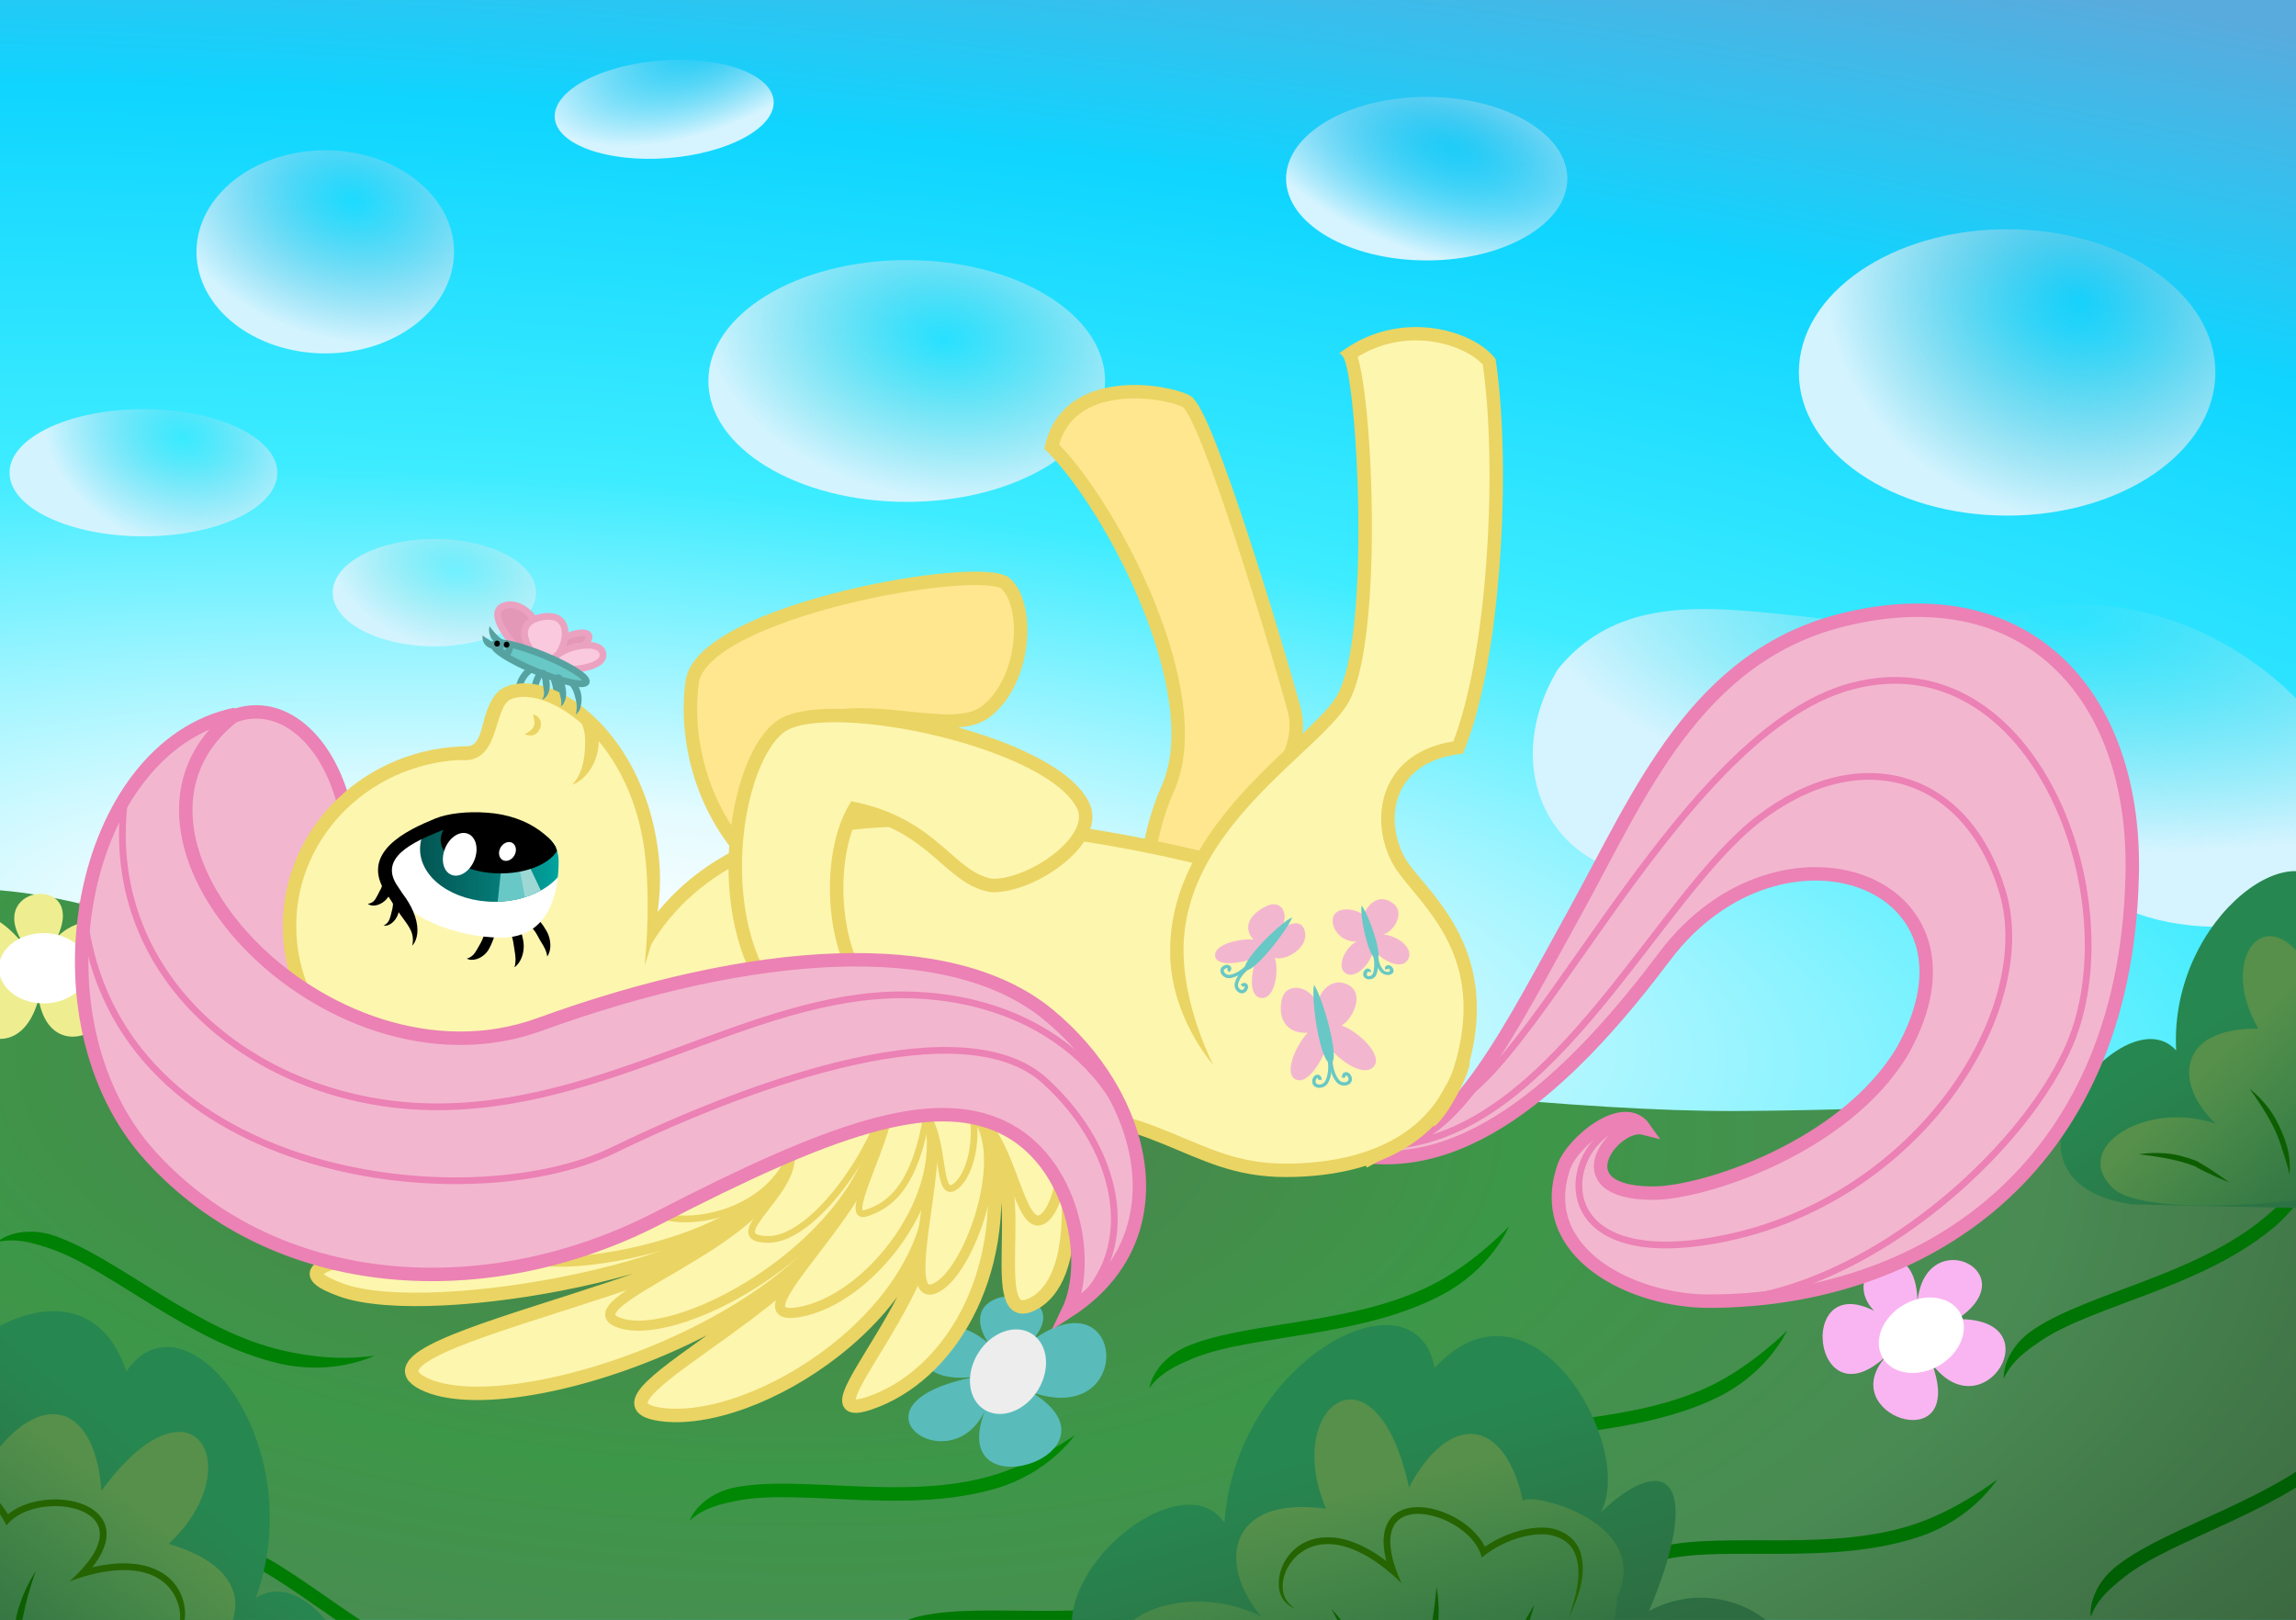 <?xml version="1.0" encoding="UTF-8" standalone="no"?>
<!-- Created with Inkscape (http://www.inkscape.org/) -->

<svg
   width="341.626"
   height="241.044"
   viewBox="16 7 126.637 89.352"
   version="1.1"
   id="svg5"
   xml:space="preserve"
   inkscape:version="1.2.1 (9c6d41e410, 2022-07-14)"
   sodipodi:docname="lying fluttershy.svg"
   inkscape:export-filename="lying fluttershy bg.png"
   inkscape:export-xdpi="1600"
   inkscape:export-ydpi="1600"
   xmlns:inkscape="http://www.inkscape.org/namespaces/inkscape"
   xmlns:sodipodi="http://sodipodi.sourceforge.net/DTD/sodipodi-0.dtd"
   xmlns:xlink="http://www.w3.org/1999/xlink"
   xmlns="http://www.w3.org/2000/svg"
   xmlns:svg="http://www.w3.org/2000/svg"><rect x="16" y="7" width="126.637" height="89.352" fill="#333333" stroke="none"/><sodipodi:namedview
     id="namedview7"
     pagecolor="#ffffff"
     bordercolor="#111111"
     borderopacity="1"
     inkscape:showpageshadow="0"
     inkscape:pageopacity="0"
     inkscape:pagecheckerboard="1"
     inkscape:deskcolor="#d1d1d1"
     inkscape:document-units="mm"
     showgrid="false"
     inkscape:zoom="2.3786088"
     inkscape:cx="173.4207"
     inkscape:cy="119.39752"
     inkscape:window-width="1440"
     inkscape:window-height="831"
     inkscape:window-x="0"
     inkscape:window-y="0"
     inkscape:window-maximized="1"
     inkscape:current-layer="layer1" /><defs
     id="defs2"><inkscape:path-effect
       effect="taper_stroke"
       id="path-effect24333"
       is_visible="true"
       lpeversion="1"
       stroke_width="0.371"
       attach_start="0.337"
       end_offset="0.425"
       start_smoothing="0.5"
       end_smoothing="0.5"
       jointype="extrapolated"
       start_shape="center"
       end_shape="center"
       miter_limit="100" /><inkscape:path-effect
       effect="taper_stroke"
       id="path-effect24331"
       is_visible="true"
       lpeversion="1"
       stroke_width="0.371"
       attach_start="0.67"
       end_offset="0.2"
       start_smoothing="0.5"
       end_smoothing="0.5"
       jointype="extrapolated"
       start_shape="center"
       end_shape="center"
       miter_limit="100" /><inkscape:path-effect
       effect="taper_stroke"
       id="path-effect24329"
       is_visible="true"
       lpeversion="1"
       stroke_width="0.371"
       attach_start="0.2"
       end_offset="0.562"
       start_smoothing="0.5"
       end_smoothing="0.5"
       jointype="extrapolated"
       start_shape="center"
       end_shape="center"
       miter_limit="100" /><inkscape:path-effect
       effect="taper_stroke"
       id="path-effect24327"
       is_visible="true"
       lpeversion="1"
       stroke_width="0.371"
       attach_start="0.267"
       end_offset="0.501"
       start_smoothing="0.5"
       end_smoothing="0.5"
       jointype="extrapolated"
       start_shape="center"
       end_shape="center"
       miter_limit="100" /><inkscape:path-effect
       effect="taper_stroke"
       id="path-effect24325"
       is_visible="true"
       lpeversion="1"
       stroke_width="0.371"
       attach_start="0.281"
       end_offset="0.578"
       start_smoothing="0.5"
       end_smoothing="0.5"
       jointype="extrapolated"
       start_shape="center"
       end_shape="center"
       miter_limit="100" /><inkscape:path-effect
       effect="taper_stroke"
       id="path-effect24323"
       is_visible="true"
       lpeversion="1"
       stroke_width="0.371"
       attach_start="0.618"
       end_offset="0.593"
       start_smoothing="0.5"
       end_smoothing="0.5"
       jointype="extrapolated"
       start_shape="center"
       end_shape="center"
       miter_limit="100" /><linearGradient
       inkscape:collect="always"
       id="linearGradient19655"><stop
         style="stop-color:#278750;stop-opacity:1;"
         offset="0"
         id="stop19651" /><stop
         style="stop-color:#2d6b40;stop-opacity:1;"
         offset="1"
         id="stop19653" /></linearGradient><linearGradient
       inkscape:collect="always"
       id="linearGradient19647"><stop
         style="stop-color:#56904b;stop-opacity:1;"
         offset="0"
         id="stop19643" /><stop
         style="stop-color:#4a8340;stop-opacity:0;"
         offset="1"
         id="stop19645" /></linearGradient><linearGradient
       id="linearGradient10613"><stop
         style="stop-color:#79c5e6;stop-opacity:0;"
         offset="0"
         id="stop10609" /><stop
         style="stop-color:#d5f4ff;stop-opacity:1;"
         offset="1"
         id="stop10611" /></linearGradient><linearGradient
       id="linearGradient10607"><stop
         style="stop-color:#b6d9dd;stop-opacity:0;"
         offset="0"
         id="stop10603" /><stop
         style="stop-color:#d3f4ff;stop-opacity:1;"
         offset="1"
         id="stop10605" /></linearGradient><linearGradient
       id="linearGradient10601"><stop
         style="stop-color:#8cdfe9;stop-opacity:0;"
         offset="0"
         id="stop10597" /><stop
         style="stop-color:#d5f4ff;stop-opacity:1;"
         offset="1"
         id="stop10599" /></linearGradient><linearGradient
       id="linearGradient10595"><stop
         style="stop-color:#a5d8ea;stop-opacity:0;"
         offset="0"
         id="stop10591" /><stop
         style="stop-color:#d3f4ff;stop-opacity:1;"
         offset="1"
         id="stop10593" /></linearGradient><linearGradient
       id="linearGradient10589"><stop
         style="stop-color:#b5e4e5;stop-opacity:0;"
         offset="0"
         id="stop10585" /><stop
         style="stop-color:#d3f4ff;stop-opacity:1;"
         offset="1"
         id="stop10587" /></linearGradient><inkscape:path-effect
       effect="taper_stroke"
       id="path-effect6129"
       is_visible="true"
       lpeversion="1"
       stroke_width="0.741"
       attach_start="0"
       end_offset="0.2"
       start_smoothing="0.5"
       end_smoothing="0.5"
       jointype="extrapolated"
       start_shape="center"
       end_shape="center"
       miter_limit="100" /><inkscape:path-effect
       effect="taper_stroke"
       id="path-effect4960"
       is_visible="true"
       lpeversion="1"
       stroke_width="0.741"
       attach_start="0.2"
       end_offset="0.2"
       start_smoothing="0.5"
       end_smoothing="0.5"
       jointype="extrapolated"
       start_shape="center"
       end_shape="center"
       miter_limit="100" /><inkscape:path-effect
       effect="taper_stroke"
       id="path-effect4958"
       is_visible="true"
       lpeversion="1"
       stroke_width="0.741"
       attach_start="0.2"
       end_offset="0.2"
       start_smoothing="0.5"
       end_smoothing="0.5"
       jointype="extrapolated"
       start_shape="center"
       end_shape="center"
       miter_limit="100" /><inkscape:path-effect
       effect="taper_stroke"
       id="path-effect4956"
       is_visible="true"
       lpeversion="1"
       stroke_width="0.741"
       attach_start="0.2"
       end_offset="0.2"
       start_smoothing="0.5"
       end_smoothing="0.5"
       jointype="extrapolated"
       start_shape="center"
       end_shape="center"
       miter_limit="100" /><inkscape:path-effect
       effect="taper_stroke"
       id="path-effect4954"
       is_visible="true"
       lpeversion="1"
       stroke_width="0.741"
       attach_start="0.2"
       end_offset="0.2"
       start_smoothing="0.5"
       end_smoothing="0.5"
       jointype="extrapolated"
       start_shape="center"
       end_shape="center"
       miter_limit="100" /><inkscape:path-effect
       effect="taper_stroke"
       id="path-effect4952"
       is_visible="true"
       lpeversion="1"
       stroke_width="0.741"
       attach_start="0.2"
       end_offset="0.2"
       start_smoothing="0.5"
       end_smoothing="0.5"
       jointype="extrapolated"
       start_shape="center"
       end_shape="center"
       miter_limit="100" /><inkscape:path-effect
       effect="taper_stroke"
       id="path-effect4950"
       is_visible="true"
       lpeversion="1"
       stroke_width="0.741"
       attach_start="0.2"
       end_offset="0.2"
       start_smoothing="0.5"
       end_smoothing="0.5"
       jointype="extrapolated"
       start_shape="center"
       end_shape="center"
       miter_limit="100" /><inkscape:path-effect
       effect="taper_stroke"
       id="path-effect4948"
       is_visible="true"
       lpeversion="1"
       stroke_width="0.741"
       attach_start="0.2"
       end_offset="0.2"
       start_smoothing="0.5"
       end_smoothing="0.5"
       jointype="extrapolated"
       start_shape="center"
       end_shape="center"
       miter_limit="100" /><inkscape:path-effect
       effect="taper_stroke"
       id="path-effect4946"
       is_visible="true"
       lpeversion="1"
       stroke_width="0.741"
       attach_start="0.2"
       end_offset="0.2"
       start_smoothing="0.5"
       end_smoothing="0.5"
       jointype="extrapolated"
       start_shape="center"
       end_shape="center"
       miter_limit="100" /><inkscape:path-effect
       effect="taper_stroke"
       id="path-effect4944"
       is_visible="true"
       lpeversion="1"
       stroke_width="0.741"
       attach_start="0.2"
       end_offset="0.2"
       start_smoothing="0.5"
       end_smoothing="0.5"
       jointype="extrapolated"
       start_shape="center"
       end_shape="center"
       miter_limit="100" /><linearGradient
       id="linearGradient4020"><stop
         style="stop-color:#8bd0e7;stop-opacity:0;"
         offset="0"
         id="stop4016" /><stop
         style="stop-color:#d5f4ff;stop-opacity:1;"
         offset="1"
         id="stop4018" /></linearGradient><linearGradient
       id="linearGradient3940"><stop
         style="stop-color:#abc2dc;stop-opacity:0;"
         offset="0"
         id="stop3938" /><stop
         style="stop-color:#d3f4ff;stop-opacity:1;"
         offset="1"
         id="stop3936" /></linearGradient><linearGradient
       id="linearGradient926"><stop
         style="stop-color:#b1c7cf;stop-opacity:0;"
         offset="0"
         id="stop3860" /><stop
         style="stop-color:#d3f4ff;stop-opacity:1;"
         offset="1"
         id="stop3858" /></linearGradient><linearGradient
       inkscape:collect="always"
       id="linearGradient3009"><stop
         style="stop-color:#4f7d4f;stop-opacity:1;"
         offset="0.042"
         id="stop3005" /><stop
         style="stop-color:#3d9748;stop-opacity:1;"
         offset="0.355"
         id="stop3007" /><stop
         style="stop-color:#4a8b53;stop-opacity:1;"
         offset="0.583"
         id="stop3504" /><stop
         style="stop-color:#304d32;stop-opacity:1;"
         offset="0.992"
         id="stop3502" /></linearGradient><linearGradient
       inkscape:collect="always"
       id="linearGradient1478"><stop
         style="stop-color:#ffffff;stop-opacity:1;"
         offset="0"
         id="stop2936" /><stop
         style="stop-color:#e4fbff;stop-opacity:1;"
         offset="0.141"
         id="stop1474" /><stop
         style="stop-color:#3decff;stop-opacity:1;"
         offset="0.42"
         id="stop2938" /><stop
         style="stop-color:#0fd5ff;stop-opacity:1;"
         offset="0.732"
         id="stop3654" /><stop
         style="stop-color:#59abdd;stop-opacity:1;"
         offset="1"
         id="stop1476" /></linearGradient><inkscape:path-effect
       effect="taper_stroke"
       id="path-effect1259"
       is_visible="true"
       lpeversion="1"
       stroke_width="0.741"
       attach_start="0.2"
       end_offset="0.033"
       start_smoothing="0.5"
       end_smoothing="0.5"
       jointype="extrapolated"
       start_shape="center"
       end_shape="center"
       miter_limit="100" /><inkscape:path-effect
       effect="taper_stroke"
       id="path-effect4767"
       is_visible="true"
       lpeversion="1"
       stroke_width="0.556"
       attach_start="0.12"
       end_offset="0.621"
       start_smoothing="0.5"
       end_smoothing="0.5"
       jointype="extrapolated"
       start_shape="center"
       end_shape="center"
       miter_limit="100" /><inkscape:path-effect
       effect="taper_stroke"
       id="path-effect4765"
       is_visible="true"
       lpeversion="1"
       stroke_width="0.556"
       attach_start="0.12"
       end_offset="0.701"
       start_smoothing="0.5"
       end_smoothing="0.5"
       jointype="extrapolated"
       start_shape="center"
       end_shape="center"
       miter_limit="100" /><inkscape:path-effect
       effect="taper_stroke"
       id="path-effect4763"
       is_visible="true"
       lpeversion="1"
       stroke_width="0.556"
       attach_start="0.104"
       end_offset="0.689"
       start_smoothing="0.5"
       end_smoothing="0.5"
       jointype="extrapolated"
       start_shape="center"
       end_shape="center"
       miter_limit="100" /><inkscape:path-effect
       effect="taper_stroke"
       id="path-effect3748"
       is_visible="true"
       lpeversion="1"
       stroke_width="0.371"
       attach_start="0.545"
       end_offset="0"
       start_smoothing="0.5"
       end_smoothing="0.5"
       jointype="extrapolated"
       start_shape="center"
       end_shape="center"
       miter_limit="100" /><inkscape:path-effect
       effect="taper_stroke"
       id="path-effect3746"
       is_visible="true"
       lpeversion="1"
       stroke_width="0.371"
       attach_start="0.531"
       end_offset="0.2"
       start_smoothing="0.5"
       end_smoothing="0.5"
       jointype="extrapolated"
       start_shape="center"
       end_shape="center"
       miter_limit="100" /><inkscape:path-effect
       effect="taper_stroke"
       id="path-effect3744"
       is_visible="true"
       lpeversion="1"
       stroke_width="0.371"
       attach_start="0.119"
       end_offset="0.711"
       start_smoothing="0.5"
       end_smoothing="0.5"
       jointype="extrapolated"
       start_shape="center"
       end_shape="center"
       miter_limit="100" /><inkscape:path-effect
       effect="taper_stroke"
       id="path-effect3742"
       is_visible="true"
       lpeversion="1"
       stroke_width="0.371"
       attach_start="0.122"
       end_offset="0.576"
       start_smoothing="0.5"
       end_smoothing="0.5"
       jointype="extrapolated"
       start_shape="center"
       end_shape="center"
       miter_limit="100" /><inkscape:path-effect
       effect="taper_stroke"
       id="path-effect3740"
       is_visible="true"
       lpeversion="1"
       stroke_width="0.371"
       attach_start="0.055"
       end_offset="0.721"
       start_smoothing="0.5"
       end_smoothing="0.5"
       jointype="extrapolated"
       start_shape="center"
       end_shape="center"
       miter_limit="100" /><inkscape:path-effect
       effect="taper_stroke"
       id="path-effect3738"
       is_visible="true"
       lpeversion="1"
       stroke_width="0.371"
       attach_start="0.424"
       end_offset="0.508"
       start_smoothing="0.5"
       end_smoothing="0.5"
       jointype="extrapolated"
       start_shape="center"
       end_shape="center"
       miter_limit="100" /><inkscape:path-effect
       effect="taper_stroke"
       id="path-effect3734"
       is_visible="true"
       lpeversion="1"
       stroke_width="0.741"
       attach_start="0"
       end_offset="0.71"
       start_smoothing="0.5"
       end_smoothing="0.5"
       jointype="extrapolated"
       start_shape="center"
       end_shape="center"
       miter_limit="100" /><inkscape:path-effect
       effect="taper_stroke"
       id="path-effect3020"
       is_visible="true"
       lpeversion="1"
       stroke_width="0.741"
       attach_start="0.2"
       end_offset="0"
       start_smoothing="0.5"
       end_smoothing="0.5"
       jointype="extrapolated"
       start_shape="center"
       end_shape="center"
       miter_limit="100" /><inkscape:path-effect
       effect="taper_stroke"
       id="path-effect3546"
       is_visible="true"
       lpeversion="1"
       stroke_width="0.556"
       attach_start="0.686"
       end_offset="0.19"
       start_smoothing="0.5"
       end_smoothing="0.5"
       jointype="extrapolated"
       start_shape="center"
       end_shape="center"
       miter_limit="100" /><inkscape:path-effect
       effect="taper_stroke"
       id="path-effect3540"
       is_visible="true"
       lpeversion="1"
       stroke_width="0.371"
       attach_start="0.2"
       end_offset="0.67"
       start_smoothing="0.5"
       end_smoothing="0.5"
       jointype="extrapolated"
       start_shape="center"
       end_shape="center"
       miter_limit="100" /><inkscape:path-effect
       effect="taper_stroke"
       id="path-effect3536"
       is_visible="true"
       lpeversion="1"
       stroke_width="0.741"
       attach_start="0.578"
       end_offset="0.925"
       start_smoothing="0.5"
       end_smoothing="0.5"
       jointype="extrapolated"
       start_shape="center"
       end_shape="center"
       miter_limit="100" /><linearGradient
       id="linearGradient926-2"><stop
         style="stop-color:#f2f2f2;stop-opacity:1;"
         offset="0"
         id="stop930" /><stop
         style="stop-color:#f2f2f2;stop-opacity:0;"
         offset="1"
         id="stop932" /></linearGradient><linearGradient
       id="linearGradient926-1"><stop
         style="stop-color:#035350;stop-opacity:1;"
         offset="0"
         id="stop922" /><stop
         style="stop-color:#047975;stop-opacity:1;"
         offset="0.5"
         id="stop2387" /><stop
         style="stop-color:#00ada8;stop-opacity:1;"
         offset="1"
         id="stop924" /></linearGradient><clipPath
       clipPathUnits="userSpaceOnUse"
       id="clipPath2127"><use
         x="0"
         y="0"
         xlink:href="#g2123"
         id="use2129" /></clipPath><linearGradient
       inkscape:collect="always"
       xlink:href="#linearGradient926-1"
       id="linearGradient3121"
       x1="38.983"
       y1="53.832"
       x2="47.587"
       y2="53.832"
       gradientUnits="userSpaceOnUse" /><clipPath
       clipPathUnits="userSpaceOnUse"
       id="clipPath4611"><use
         x="0"
         y="0"
         xlink:href="#g4607"
         id="use4613" /></clipPath><radialGradient
       inkscape:collect="always"
       xlink:href="#linearGradient1478"
       id="radialGradient2934"
       cx="71.615"
       cy="73.415"
       fx="71.615"
       fy="73.415"
       r="76.044"
       gradientTransform="matrix(2.983,0.254,-0.072,0.842,-157.015,-19.358)"
       gradientUnits="userSpaceOnUse" /><radialGradient
       inkscape:collect="always"
       xlink:href="#linearGradient3009"
       id="radialGradient3496"
       cx="53.245"
       cy="21.557"
       fx="53.245"
       fy="21.557"
       r="88.289"
       gradientTransform="matrix(1.428,0.096,-0.045,0.669,-20.264,47.412)"
       gradientUnits="userSpaceOnUse" /><radialGradient
       inkscape:collect="always"
       xlink:href="#linearGradient3940"
       id="radialGradient3934"
       cx="58.017"
       cy="24.247"
       fx="58.017"
       fy="24.247"
       r="7.102"
       gradientTransform="matrix(1.458,0.328,-0.238,1.056,-43.364,-26.509)"
       gradientUnits="userSpaceOnUse" /><radialGradient
       inkscape:collect="always"
       xlink:href="#linearGradient10601"
       id="radialGradient3944"
       cx="-6.293"
       cy="-58.14"
       fx="-6.293"
       fy="-58.14"
       r="22.907"
       gradientTransform="matrix(-1.302,-0.137,0.058,-0.55,124.593,8.118)"
       gradientUnits="userSpaceOnUse" /><radialGradient
       inkscape:collect="always"
       xlink:href="#linearGradient926"
       id="radialGradient4014"
       cx="130.761"
       cy="21.753"
       fx="130.761"
       fy="21.753"
       r="11.486"
       gradientTransform="matrix(1.194,0.279,-0.242,1.035,-20.157,-35.415)"
       gradientUnits="userSpaceOnUse" /><radialGradient
       inkscape:collect="always"
       xlink:href="#linearGradient10607"
       id="radialGradient4030"
       cx="68.64"
       cy="25.175"
       fx="68.64"
       fy="25.175"
       r="10.941"
       gradientTransform="matrix(1.21,0.181,-0.12,0.798,-11.936,-6.769)"
       gradientUnits="userSpaceOnUse" /><radialGradient
       inkscape:collect="always"
       xlink:href="#linearGradient10613"
       id="radialGradient4040"
       cx="95.842"
       cy="14.212"
       fx="95.842"
       fy="14.212"
       r="7.756"
       gradientTransform="matrix(1.483,0.461,-0.234,0.751,-42.753,-39.744)"
       gradientUnits="userSpaceOnUse" /><radialGradient
       inkscape:collect="always"
       xlink:href="#linearGradient4020"
       id="radialGradient4050"
       cx="55.302"
       cy="8.008"
       fx="55.302"
       fy="8.008"
       r="6.053"
       gradientTransform="matrix(1.537,-0.485,0.235,0.744,-32.952,34.51)"
       gradientUnits="userSpaceOnUse" /><radialGradient
       inkscape:collect="always"
       xlink:href="#linearGradient10589"
       id="radialGradient4060"
       cx="41.837"
       cy="38.599"
       fx="41.837"
       fy="38.599"
       r="5.605"
       gradientTransform="matrix(1.218,0.227,-0.141,0.756,-4.363,-0.119)"
       gradientUnits="userSpaceOnUse" /><radialGradient
       inkscape:collect="always"
       xlink:href="#linearGradient10595"
       id="radialGradient4072"
       cx="25.849"
       cy="29.422"
       fx="25.849"
       fy="29.422"
       r="7.386"
       gradientTransform="matrix(1.016,0.337,-0.256,0.773,7.392,-0.279)"
       gradientUnits="userSpaceOnUse" /><linearGradient
       inkscape:collect="always"
       xlink:href="#linearGradient19647"
       id="linearGradient19649"
       x1="26.632"
       y1="87.793"
       x2="23.409"
       y2="100.712"
       gradientUnits="userSpaceOnUse"
       gradientTransform="matrix(-1,0,0,1,116.37,-0.604)" /><linearGradient
       inkscape:collect="always"
       xlink:href="#linearGradient19655"
       id="linearGradient19657"
       x1="20.722"
       y1="82.965"
       x2="16.574"
       y2="97.188"
       gradientUnits="userSpaceOnUse"
       gradientTransform="matrix(-1,0,0,1,115.629,0.138)" /><linearGradient
       inkscape:collect="always"
       xlink:href="#linearGradient19655"
       id="linearGradient20216"
       gradientUnits="userSpaceOnUse"
       gradientTransform="matrix(-1,0,0,1,115.629,0.138)"
       x1="20.722"
       y1="82.965"
       x2="16.574"
       y2="97.188" /><linearGradient
       inkscape:collect="always"
       xlink:href="#linearGradient19647"
       id="linearGradient20218"
       gradientUnits="userSpaceOnUse"
       gradientTransform="matrix(-1,0,0,1,116.37,-0.604)"
       x1="26.632"
       y1="87.793"
       x2="23.409"
       y2="100.712" /><linearGradient
       inkscape:collect="always"
       xlink:href="#linearGradient19655"
       id="linearGradient21345"
       gradientUnits="userSpaceOnUse"
       gradientTransform="matrix(-4.896,0.607,0.607,4.896,767.514,-153.755)"
       x1="19.972"
       y1="82.682"
       x2="12.718"
       y2="98.046" /><linearGradient
       inkscape:collect="always"
       xlink:href="#linearGradient19647"
       id="linearGradient21347"
       gradientUnits="userSpaceOnUse"
       gradientTransform="matrix(-4.896,0.607,0.607,4.896,770.694,-157.835)"
       x1="27.72"
       y1="88.942"
       x2="19.514"
       y2="99.597" /><inkscape:path-effect
       effect="taper_stroke"
       id="path-effect24677"
       is_visible="true"
       lpeversion="1"
       stroke_width="1.829"
       attach_start="0.276"
       end_offset="0.591"
       start_smoothing="0.5"
       end_smoothing="0.5"
       jointype="extrapolated"
       start_shape="center"
       end_shape="center"
       miter_limit="100" /><inkscape:path-effect
       effect="taper_stroke"
       id="path-effect24681"
       is_visible="true"
       lpeversion="1"
       stroke_width="1.829"
       attach_start="0.282"
       end_offset="0.476"
       start_smoothing="0.5"
       end_smoothing="0.5"
       jointype="extrapolated"
       start_shape="center"
       end_shape="center"
       miter_limit="100" /><inkscape:path-effect
       effect="taper_stroke"
       id="path-effect24679"
       is_visible="true"
       lpeversion="1"
       stroke_width="1.829"
       attach_start="0.274"
       end_offset="0.526"
       start_smoothing="0.5"
       end_smoothing="0.5"
       jointype="extrapolated"
       start_shape="center"
       end_shape="center"
       miter_limit="100" /></defs><g
     inkscape:groupmode="layer"
     id="layer1"
     inkscape:label="background"
     style="display:inline"><rect
       style="fill:url(#radialGradient2934);fill-opacity:1;stroke:#ead463;stroke-width:0.556;stroke-opacity:1;stop-color:#000000"
       id="rect1449"
       width="151.533"
       height="109.635"
       x="5.274"
       y="-2.907"
       sodipodi:insensitive="true" /><path
       style="fill:url(#radialGradient3496);fill-opacity:1;stroke:none;stroke-width:0.371px;stroke-linecap:butt;stroke-linejoin:miter;stroke-opacity:1"
       d="M 3.137,60.567 C 15.139,50.678 22.776,59.917 40.958,61.127 c 18.182,1.21 53.908,7.24 70.824,7.152 16.917,-0.088 32.738,-1.946 42.54,-1.509 9.802,0.437 15.589,5.172 15.589,5.172 l -1.594,49.383 -174.985,-6.146 c 0,0 -2.199,-44.722 9.803,-54.612 z"
       id="path3003"
       sodipodi:nodetypes="zzzzcccz"
       sodipodi:insensitive="true" /><g
       inkscape:groupmode="layer"
       id="layer19"
       inkscape:label="sky details"><path
         style="fill:url(#radialGradient3944);fill-opacity:1;stroke:none;stroke-width:0.371px;stroke-linecap:butt;stroke-linejoin:miter;stroke-opacity:1"
         d="m 101.928,43.908 c -3.888,6.482 0.846,13.338 8.853,10.98 8.007,-2.358 17.472,-1.756 21.018,1.34 3.546,3.096 14.663,2.687 14.559,-3.398 -0.104,-6.085 -9.454,-14.538 -19.227,-12.019 -9.773,2.52 -19.651,-3.724 -25.202,3.097 z"
         id="path3808" /><ellipse
         style="fill:url(#radialGradient3934);fill-opacity:1;stroke:none;stroke-width:0.556;stroke-opacity:1;stop-color:#000000"
         id="path3921"
         ry="5.601"
         rx="7.102"
         cy="20.892"
         cx="33.94" /><ellipse
         style="fill:url(#radialGradient4014);fill-opacity:1;stroke:none;stroke-width:0.556;stroke-opacity:1;stop-color:#000000"
         id="path3954"
         cx="126.703"
         cy="27.542"
         rx="11.486"
         ry="7.898" /><ellipse
         style="fill:url(#radialGradient4030);fill-opacity:1;stroke:none;stroke-width:0.556;stroke-opacity:1;stop-color:#000000"
         id="path4022"
         cx="66.011"
         cy="28.014"
         rx="10.941"
         ry="6.668" /><ellipse
         style="fill:url(#radialGradient4040);fill-opacity:1;stroke:none;stroke-width:0.556;stroke-opacity:1;stop-color:#000000"
         id="path4032"
         cx="94.691"
         cy="16.855"
         rx="7.756"
         ry="4.51" /><ellipse
         style="fill:url(#radialGradient4050);fill-opacity:1;stroke:none;stroke-width:0.556;stroke-opacity:1;stop-color:#000000"
         id="path4042"
         cx="51.452"
         cy="17.112"
         rx="6.053"
         ry="2.697"
         transform="rotate(-4.491)" /><ellipse
         style="fill:url(#radialGradient4060);fill-opacity:1;stroke:none;stroke-width:0.556;stroke-opacity:1;stop-color:#000000"
         id="path4052"
         cx="39.956"
         cy="39.688"
         rx="5.605"
         ry="2.961" /><ellipse
         style="fill:url(#radialGradient4072);fill-opacity:1;stroke:none;stroke-width:0.556;stroke-opacity:1;stop-color:#000000"
         id="path4062"
         cx="23.912"
         cy="33.074"
         rx="7.386"
         ry="3.507" /></g><ellipse
       style="display:inline;fill:none;stroke-width:0.741;stop-color:#000000"
       id="path16930"
       cx="23.37"
       cy="85.121"
       rx="2.09"
       ry="1.035" /><g
       inkscape:groupmode="layer"
       id="layer20"
       inkscape:label="ground details"><path
         style="opacity:1;fill:#008004;fill-opacity:1;fill-rule:nonzero;stroke:none;stroke-width:0.741;stroke-linecap:butt;stroke-linejoin:miter;stroke-dasharray:none;stroke-opacity:1"
         d="m 19.045,75.177 c -0.834,-0.302 -1.663,-0.299 -2.3,-0.12 -0.61,0.171 -0.914,0.457 -0.914,0.457 0,0 0.398,-0.117 0.959,-0.094 0.625,0.026 1.235,0.201 2.012,0.458 3.329,1.156 7.691,5.224 12.681,6.346 1.35,0.304 2.62,0.243 3.629,0.037 0.972,-0.198 1.56,-0.489 1.56,-0.489 0,0 -0.646,0.112 -1.6,0.121 -1.025,0.01 -2.138,-0.104 -3.426,-0.393 -4.846,-1.089 -9.116,-5.113 -12.6,-6.323 z"
         id="path4426"
         inkscape:path-effect="#path-effect4944"
         inkscape:original-d="M 15.830987,75.513825 C 20.441701,73.229572 27.86168,84.27177 36.6713,81.771862" /><path
         style="opacity:1;fill:#008404;fill-opacity:1;fill-rule:nonzero;stroke:none;stroke-width:0.741;stroke-linecap:butt;stroke-linejoin:miter;stroke-dasharray:none;stroke-opacity:1"
         d="m 81.604,81.205 c -0.828,0.318 -1.452,0.864 -1.816,1.417 -0.349,0.529 -0.391,0.944 -0.391,0.944 0,0 0.224,-0.349 0.663,-0.699 0.489,-0.39 1.065,-0.658 1.819,-0.973 3.272,-1.309 9.233,-1.095 13.736,-3.519 1.219,-0.655 2.138,-1.533 2.765,-2.35 0.604,-0.787 0.858,-1.392 0.858,-1.392 0,0 -1.751,1.89 -3.974,3.089 -4.374,2.354 -10.236,2.113 -13.66,3.483 z"
         id="path4426-3"
         inkscape:path-effect="#path-effect4948"
         inkscape:original-d="m 79.397348,83.565617 c 1.985118,-4.747189 14.826476,-1.270732 19.841511,-8.932874" /><path
         style="opacity:1;fill:#008704;fill-opacity:1;fill-rule:nonzero;stroke:none;stroke-width:0.741;stroke-linecap:butt;stroke-linejoin:miter;stroke-dasharray:none;stroke-opacity:1"
         d="m 56.679,89.014 c -0.875,0.144 -1.597,0.551 -2.066,1.019 -0.449,0.448 -0.574,0.845 -0.574,0.845 0,0 0.29,-0.297 0.791,-0.55 0.558,-0.283 1.176,-0.428 1.979,-0.583 3.469,-0.617 9.263,0.802 14.165,-0.657 1.327,-0.394 2.405,-1.067 3.185,-1.74 0.751,-0.648 1.123,-1.189 1.123,-1.189 0,0 -2.098,1.496 -4.519,2.218 -4.761,1.417 -10.452,-0.009 -14.083,0.638 z"
         id="path4426-6"
         inkscape:path-effect="#path-effect4946"
         inkscape:original-d="m 54.039292,90.876978 c 2.907416,-4.245401 14.775749,1.76533 21.241702,-4.719299" /><path
         style="opacity:1;fill:#008004;fill-opacity:1;fill-rule:nonzero;stroke:none;stroke-width:0.741;stroke-linecap:butt;stroke-linejoin:miter;stroke-dasharray:none;stroke-opacity:1"
         d="m 96.743,86.427 c -0.837,0.293 -1.477,0.82 -1.858,1.361 -0.364,0.519 -0.419,0.932 -0.419,0.932 0,0 0.234,-0.342 0.684,-0.679 0.501,-0.375 1.084,-0.625 1.848,-0.917 3.31,-1.209 9.262,-0.816 13.836,-3.102 1.238,-0.618 2.183,-1.468 2.835,-2.265 0.628,-0.768 0.9,-1.365 0.9,-1.365 0,0 -1.807,1.837 -4.066,2.968 -4.443,2.221 -10.295,1.803 -13.759,3.069 z"
         id="path4426-7"
         inkscape:path-effect="#path-effect4952"
         inkscape:original-d="m 94.465858,88.719927 c 2.127532,-4.685098 14.858082,-0.822556 20.102122,-8.3298" /><path
         style="fill:#007204;fill-opacity:1;fill-rule:nonzero;stroke:none;stroke-width:0.741;stroke-linecap:butt;stroke-linejoin:miter;stroke-dasharray:none;stroke-opacity:1"
         d="m 107.693,92.283 c -0.868,0.182 -1.571,0.621 -2.019,1.109 -0.429,0.467 -0.536,0.869 -0.536,0.869 0,0 0.276,-0.309 0.766,-0.585 0.545,-0.307 1.156,-0.48 1.951,-0.67 3.438,-0.77 9.289,0.391 14.122,-1.283 1.308,-0.452 2.355,-1.173 3.105,-1.879 0.722,-0.68 1.069,-1.237 1.069,-1.237 0,0 -2.03,1.587 -4.416,2.416 -4.694,1.626 -10.442,0.454 -14.041,1.26 z"
         id="path4426-7-6"
         inkscape:path-effect="#path-effect4956"
         inkscape:original-d="m 105.13829,94.261247 c 2.71684,-4.369819 14.83936,1.110197 21.01221,-5.654019" /><path
         style="fill:#007404;fill-opacity:1;fill-rule:nonzero;stroke:none;stroke-width:0.741;stroke-linecap:butt;stroke-linejoin:miter;stroke-dasharray:none;stroke-opacity:1"
         d="m 128.21,80.298 c -0.747,0.477 -1.25,1.136 -1.497,1.751 -0.236,0.588 -0.195,1.003 -0.195,1.003 0,0 0.149,-0.387 0.51,-0.818 0.402,-0.48 0.912,-0.857 1.589,-1.316 2.945,-1.935 8.829,-2.914 12.759,-6.187 1.064,-0.885 1.789,-1.929 2.241,-2.854 0.435,-0.892 0.563,-1.535 0.563,-1.535 0,0 -0.305,0.581 -0.879,1.342 -0.616,0.819 -1.386,1.632 -2.4,2.477 -3.817,3.179 -9.609,4.112 -12.691,6.138 z"
         id="path4426-7-6-2"
         inkscape:path-effect="#path-effect4958"
         inkscape:original-d="m 126.51803,83.050799 c 0.9985,-5.047724 14.2752,-4.202091 17.6614,-12.710464" /><path
         style="fill:#005f04;fill-opacity:1;fill-rule:nonzero;stroke:none;stroke-width:0.741;stroke-linecap:butt;stroke-linejoin:miter;stroke-dasharray:none;stroke-opacity:1"
         d="m 132.816,93.319 c -0.713,0.528 -1.169,1.22 -1.372,1.85 -0.195,0.603 -0.125,1.014 -0.125,1.014 0,0 0.122,-0.396 0.452,-0.851 0.367,-0.506 0.85,-0.918 1.494,-1.423 2.804,-2.134 8.606,-3.519 12.299,-7.057 1,-0.957 1.651,-2.048 2.038,-3.003 0.372,-0.92 0.455,-1.57 0.455,-1.57 0,0 -0.264,0.6 -0.784,1.4 -0.558,0.86 -1.269,1.724 -2.222,2.638 -3.587,3.436 -9.301,4.768 -12.235,7.002 z"
         id="path4426-7-6-9"
         inkscape:path-effect="#path-effect4960"
         inkscape:original-d="m 131.31902,96.18234 c 0.64626,-5.104791 13.94965,-5.181348 16.73802,-13.903946" /><path
         style="fill:#007c04;fill-opacity:1;fill-rule:nonzero;stroke:none;stroke-width:0.741;stroke-linecap:butt;stroke-linejoin:miter;stroke-dasharray:none;stroke-opacity:1"
         d="m 29.361,92.268 c -0.818,-0.343 -1.646,-0.382 -2.291,-0.235 -0.618,0.141 -0.935,0.411 -0.935,0.411 0,0 0.403,-0.097 0.962,-0.046 0.623,0.057 1.224,0.262 1.986,0.558 3.267,1.321 7.421,5.601 12.348,6.97 1.333,0.371 2.604,0.374 3.622,0.218 0.981,-0.15 1.583,-0.411 1.583,-0.411 0,0 -0.651,0.079 -1.604,0.041 -1.024,-0.041 -2.13,-0.211 -3.403,-0.563 -4.786,-1.33 -8.849,-5.561 -12.269,-6.943 z"
         id="path4426-5"
         inkscape:path-effect="#path-effect4954"
         inkscape:original-d="m 26.134556,92.443656 c 4.718935,-2.051383 11.578786,9.347244 20.502152,7.289952" /><path
         style="fill:#007804;fill-opacity:1;fill-rule:nonzero;stroke:none;stroke-width:0.741;stroke-linecap:butt;stroke-linejoin:miter;stroke-dasharray:none;stroke-opacity:1"
         d="m 66.827,96.125 c -0.869,0.176 -1.575,0.61 -2.027,1.094 -0.432,0.464 -0.542,0.865 -0.542,0.865 0,0 0.279,-0.307 0.77,-0.579 0.547,-0.303 1.159,-0.471 1.956,-0.656 3.444,-0.745 9.286,0.458 14.131,-1.181 1.311,-0.443 2.364,-1.156 3.118,-1.856 0.727,-0.675 1.078,-1.23 1.078,-1.23 0,0 -2.041,1.572 -4.433,2.384 -4.705,1.592 -10.445,0.378 -14.05,1.159 z"
         id="path4426-35"
         inkscape:path-effect="#path-effect4950"
         inkscape:original-d="m 64.257785,98.084787 c 2.748243,-4.350132 14.830979,1.21704 21.052412,-5.502506" /><g
         id="g16996"
         transform="translate(-6.747,-22.187)"><path
           style="fill:#eeee91;fill-opacity:1;stroke:none;stroke-width:0.371px;stroke-linecap:butt;stroke-linejoin:miter;stroke-opacity:1"
           d="m 24.268,81.55 c -2.774,-3.535 3.321,-4.318 1.653,-0.71 2.798,-2.584 5.597,1.889 1.39,1.972 4.062,1.981 -1.665,6.033 -2.434,1.463 -1.347,5.091 -7.094,0.05 -1.826,-1.691 -3.966,0.828 -2.771,-6.141 1.217,-1.034 z"
           id="path16991"
           sodipodi:nodetypes="cccccc" /><ellipse
           style="display:inline;fill:#ffffff;stroke:none;stroke-width:0.185;stroke-dasharray:none;stroke-opacity:1;stop-color:#000000"
           id="path16934"
           cx="25.155"
           cy="82.593"
           rx="2.468"
           ry="1.938" /></g><g
         id="g16996-6"
         style="display:inline"
         transform="rotate(-29.926,69.925,-99.51)"><path
           style="fill:#f9b5f1;fill-opacity:1;stroke:none;stroke-width:0.371px;stroke-linecap:butt;stroke-linejoin:miter;stroke-opacity:1"
           d="m 24.268,81.55 c -3.033,-4.287 3.994,-5.075 1.653,-0.71 2.57,-3.479 6.046,1.674 1.39,1.972 4.671,2.578 -1.836,6.184 -2.434,1.463 -0.981,5.62 -6.307,-0.438 -1.826,-1.691 -6.106,1.584 -1.475,-8.104 1.217,-1.034 z"
           id="path16991-1"
           sodipodi:nodetypes="cccccc" /><ellipse
           style="display:inline;fill:#ffffff;stroke:none;stroke-width:0.185;stroke-dasharray:none;stroke-opacity:1;stop-color:#000000"
           id="path16934-8"
           cx="25.155"
           cy="82.593"
           rx="2.468"
           ry="1.938" /></g><g
         id="g16996-6-7"
         style="display:inline"
         transform="rotate(-58.172,48.434,40.882)"><path
           style="fill:#59bcba;fill-opacity:1;stroke:none;stroke-width:0.371px;stroke-linecap:butt;stroke-linejoin:miter;stroke-opacity:1"
           d="m 24.268,81.55 c -3.861,-4.192 2.323,-5.687 1.653,-0.71 1.864,-3.899 5.477,2.691 1.39,1.972 5.947,2.433 -1.119,7.442 -2.434,1.463 0.064,6.629 -8.626,-0.787 -1.826,-1.691 -5.03,1.036 -4.474,-7.526 1.217,-1.034 z"
           id="path16991-1-9"
           sodipodi:nodetypes="cccccc" /><ellipse
           style="display:inline;fill:#ededed;fill-opacity:1;stroke:none;stroke-width:0.185;stroke-dasharray:none;stroke-opacity:1;stop-color:#000000"
           id="path16934-8-2"
           cx="25.155"
           cy="82.593"
           rx="2.468"
           ry="1.938" /></g></g><g
       id="g21369"
       transform="matrix(0.168,0,0,0.168,23.399,15.131)"><path
         style="fill:url(#linearGradient21345);fill-opacity:1;stroke:none;stroke-width:1.829px;stroke-linecap:butt;stroke-linejoin:miter;stroke-opacity:1"
         d="m 655.807,347.026 c -52.456,-7.877 -2.637,-70.02 14.597,-50.521 -2.365,-44.703 43.055,-75.9 51.579,-48.787 22.675,-31.859 57.217,14.656 49.703,33.427 15.951,-19.495 26.735,-11.705 16.355,24.973 21.725,-15.211 49.51,4.312 36.932,18.816 -13.288,15.322 -73.472,24.183 -73.472,24.183 z"
         id="path18929-7"
         sodipodi:nodetypes="cccccscc" /><path
         style="fill:url(#linearGradient21347);fill-opacity:1;stroke:none;stroke-width:1.829px;stroke-linecap:butt;stroke-linejoin:miter;stroke-opacity:1"
         d="m 750.493,281.115 c -8.39,-23.947 -23.717,-20.954 -31.404,-0.282 -14.018,-39.974 -37.118,-17.822 -21.693,8.51 -27.336,-0.389 -27.407,18.884 -13.898,31.252 -22.731,-7.934 -47.984,7.606 -33.857,21.092 14.128,13.486 113.044,0.475 120.272,-12.131 3.8,-6.628 10.437,-14.76 9.035,-25.83 7.713,-23.251 -31.223,-26.179 -28.456,-22.611 z"
         id="path18931-8"
         sodipodi:nodetypes="ccccsscc" /><path
         style="fill:#0d5e00;fill-rule:nonzero;stroke:none;stroke-width:1.829px;stroke-linecap:butt;stroke-linejoin:miter;stroke-opacity:1"
         d="m 671.765,331.062 c -6.857,-1.739 -13.587,-0.47 -13.587,-0.47 0,0 6.756,0.624 13.138,2.243 1.831,0.465 3.526,1.017 5.073,1.609 l -0.118,-0.059 c 5.464,3.053 11.445,5.37 11.493,5.389 0,0 0,0 0,0 0,0 0,0 0,0 0,0 0,0 0,0 1.6e-4,8e-5 1.4e-4,7e-5 1.4e-4,7e-5 0,0 2e-5,2e-5 -9e-5,-1.4e-4 0,0 0,0 0,0 0,0 0,0 0,0 0,0 0,0 0,0 -0.04,-0.031 -5.063,-3.873 -10.604,-6.978 l -0.118,-0.059 c -1.609,-0.616 -3.372,-1.19 -5.277,-1.674 z"
         id="path19556-5"
         inkscape:path-effect="#path-effect24677"
         inkscape:original-d="m 658.17742,330.59243 c 18.05759,-0.82425 29.58595,9.18132 29.58595,9.18132" /><path
         style="fill:#0d5e00;fill-rule:nonzero;stroke:none;stroke-width:1.829px;stroke-linecap:butt;stroke-linejoin:miter;stroke-opacity:1"
         d="m 722.237,308.68 c -0.93,-4.163 -2.273,-7.72 -3.749,-10.603 -1.4,-2.737 -2.651,-4.35 -2.651,-4.35 0,0 0.857,1.852 1.809,4.704 1.083,3.244 1.832,6.338 2.806,10.65 1.026,4.565 1.658,9.172 2.045,13.282 l -0.003,-0.049 c 0.285,7.13 1.478,14.255 1.486,14.306 3e-5,1.5e-4 3e-5,1.3e-4 3e-5,1.3e-4 0,0 -10e-6,2e-5 4e-5,-1.4e-4 0.004,-0.051 0.626,-7.217 0.34,-14.379 l -0.003,-0.049 c -0.392,-4.165 -1.035,-8.853 -2.081,-13.512 z"
         id="path19556-0-0"
         sodipodi:nodetypes="cc"
         inkscape:path-effect="#path-effect24681"
         inkscape:original-d="m 715.83701,293.727 c 9.00644,15.6729 8.14322,42.89294 8.14322,42.89294" /><path
         style="fill:none;stroke:#0d5e00;stroke-width:1.829px;stroke-linecap:butt;stroke-linejoin:miter;stroke-opacity:1"
         d="m 741.782,335.373 c 13.63,-11.873 15.059,-27.071 15.059,-27.071"
         id="path19556-0-3-3"
         sodipodi:nodetypes="cc" /><path
         style="fill:#0d5e00;fill-rule:nonzero;stroke:none;stroke-width:1.829px;stroke-linecap:butt;stroke-linejoin:miter;stroke-opacity:1"
         d="m 703.276,319.41 c -1.65,-3.094 -3.714,-5.615 -5.562,-7.481 -1.791,-1.808 -3.155,-2.804 -3.155,-2.804 0,0 4.032,5.386 7.104,11.145 1.347,2.526 2.335,4.958 3.059,7.153 0.984,2.987 1.541,4.653 2.19,6.993 l 0,0 c 0.245,0.882 0.405,1.514 0.53,2.044 l 0,0 c 0.059,0.247 0.097,0.419 0.127,0.556 l 0,0 c 0,0 0,0 0,0 0.014,0.066 0.024,0.111 0.032,0.147 l 0,0 0,0 c 0.013,0.033 0.011,0.051 0.011,0.054 0,2.3e-4 0,2e-4 0,2e-4 0,0 0,3e-5 0,-2e-4 -6e-5,-0.003 -0.002,-0.021 0.008,-0.055 l 0,0 0,0 c 0.005,-0.035 0.011,-0.084 0.019,-0.15 0,0 0,0 0,0 l 0,0 c 0.016,-0.135 0.035,-0.322 0.053,-0.573 l 0,0 c 0.038,-0.523 0.067,-1.236 0.043,-2.146 l 0,0 c -0.054,-2.077 -0.375,-4.714 -1.276,-7.444 -0.753,-2.284 -1.781,-4.813 -3.182,-7.441 z"
         id="path19556-0-2-6"
         inkscape:path-effect="#path-effect24679"
         inkscape:original-d="m 694.5585,309.1258 c 12.73184,12.83184 13.05351,28.09327 13.05351,28.09327" /></g></g><g
     inkscape:groupmode="layer"
     id="layer15"
     inkscape:label="back wings"
     style="display:inline"><path
       style="fill:#e298b6;fill-opacity:1;stroke:#eba2c0;stroke-width:0.371px;stroke-linecap:butt;stroke-linejoin:miter;stroke-opacity:1"
       d="m 44.783,42.997 c -0.896,-0.857 -1.96,-2.327 -0.891,-2.61 1.069,-0.283 2.447,1.332 1.751,2.768"
       id="path1895"
       sodipodi:nodetypes="czc" /><path
       style="fill:#e298b6;fill-opacity:1;stroke:#eba2c0;stroke-width:0.371px;stroke-linecap:butt;stroke-linejoin:miter;stroke-opacity:1"
       d="m 45.858,43.318 c -0.049,-0.711 2.127,-1.717 2.574,-1.327 0.447,0.39 -1.721,1.866 -2.376,1.449"
       id="path1897"
       sodipodi:nodetypes="czc" /></g><g
     inkscape:groupmode="layer"
     id="layer17"
     inkscape:label="butterfly back"
     style="display:inline"><path
       style="fill:none;stroke:#56a2a0;stroke-width:0.371px;stroke-linecap:butt;stroke-linejoin:miter;stroke-opacity:1"
       d="m 44.622,45.412 c -0.11,-0.67 0.307,-1.371 0.871,-1.616"
       id="path1905" /><path
       style="fill:none;stroke:#56a2a0;stroke-width:0.371px;stroke-linecap:butt;stroke-linejoin:miter;stroke-opacity:1"
       d="m 45.402,45.438 c 0.09,-0.799 0.339,-1.435 0.703,-1.527"
       id="path1907" /><path
       style="fill:none;stroke:#56a2a0;stroke-width:0.371px;stroke-linecap:butt;stroke-linejoin:miter;stroke-opacity:1"
       d="m 46.593,45.8 c 0.255,-0.722 0.001,-1.157 -0.122,-1.648"
       id="path1909" /></g><g
     inkscape:groupmode="layer"
     id="layer6"
     inkscape:label="Fluttershy"
     style="display:inline"><g
       inkscape:groupmode="layer"
       id="layer10"
       inkscape:label="tail"><path
         style="fill:#f3b6cf;fill-opacity:1;stroke:#eb81b4;stroke-width:0.741;stroke-linecap:butt;stroke-linejoin:miter;stroke-dasharray:none;stroke-opacity:1"
         d="m 90.165,70.577 c 6.839,1.678 12.965,-4.6 17.654,-10.828 6.388,-8.485 18.407,-4.159 13.107,5.229 -3.167,5.293 -10.96,7.846 -13.777,7.833 -5.157,-0.024 -2.109,-4.007 -0.458,-3.583 -1.121,-1.599 -3.974,0.789 -4.433,2.119 -1.648,4.782 3.794,7.417 7.959,7.421 11.641,0.012 22.967,-7.049 23.382,-23.368 0.292,-9.753 -5.507,-16.675 -15.767,-14.255 -8.339,1.967 -11.417,9.767 -14.987,16.214 -3.41,6.158 -6.698,12.872 -10.272,12.597"
         id="path1553"
         sodipodi:nodetypes="cccscsscssc" /><path
         style="fill:none;stroke:#eb81b4;stroke-width:0.371px;stroke-linecap:butt;stroke-linejoin:miter;stroke-opacity:1"
         d="m 106.407,69.084 c -3.863,-0.619 -6.432,8.372 4.479,6.268 10.911,-2.104 17.538,-12.607 15.563,-19.171 -1.976,-6.563 -7.867,-8.287 -13.429,-4.026 -5.562,4.261 -11.131,17.018 -19.836,18"
         id="path4664"
         sodipodi:nodetypes="csssc" /><path
         style="fill:none;stroke:#eb81b4;stroke-width:0.371px;stroke-linecap:butt;stroke-linejoin:miter;stroke-opacity:1"
         d="m 94.994,68.054 c 4.624,0.711 13.077,-20.566 23.154,-23.21 10.077,-2.644 15.409,11.848 11.994,19.792 -3.415,7.944 -17.813,19.115 -26.86,11.75"
         id="path5080"
         sodipodi:nodetypes="cssc" /></g><g
       inkscape:groupmode="layer"
       id="layer11"
       inkscape:label="wings-base"
       style="display:none"><path
         style="fill:none;stroke:#000000;stroke-width:0.371px;stroke-linecap:butt;stroke-linejoin:miter;stroke-opacity:1"
         d="M 73.591,64.95 C 80.416,91.433 36.802,87.276 35.746,76.3 35.57,74.462 39.642,75.953 44.299,75.344 50.337,74.553 57.358,71.405 57.382,65.022"
         id="path1669"
         sodipodi:nodetypes="cssc" /><path
         style="fill:none;stroke:#000000;stroke-width:0.371px;stroke-linecap:butt;stroke-linejoin:miter;stroke-opacity:1"
         d="m 71.212,64.793 c 6.712,13.466 -21.81,17.817 -25.632,11.79 -0.736,-1.16 2.101,-1.489 5.313,-2.927 3.138,-1.406 6.698,-3.651 6.716,-8.398"
         id="path1669-3"
         sodipodi:nodetypes="cssc" /><path
         style="fill:none;stroke:#000000;stroke-width:0.371px;stroke-linecap:butt;stroke-linejoin:miter;stroke-opacity:1"
         d="m 68.465,64.884 c 5.272,8.78 -16.911,13.891 -19.914,9.962 -0.578,-0.756 1.65,-0.97 4.173,-1.908 2.465,-0.916 4.939,-4.848 4.953,-7.943"
         id="path1669-3-6"
         sodipodi:nodetypes="cssc" /></g><g
       inkscape:groupmode="layer"
       id="layer9"
       inkscape:label="back legs"><path
         style="fill:#fee78f;fill-opacity:1;stroke:#ead463;stroke-width:0.741;stroke-linecap:butt;stroke-linejoin:miter;stroke-dasharray:none;stroke-opacity:1"
         d="M 84.458,67.465 C 78.78,65.709 77.943,55.992 80.412,50.491 82.736,45.311 77.417,35.046 74.006,31.626 c 0.937,-3.994 6.317,-3.087 7.433,-2.488 1.116,0.599 5.025,13.625 5.938,16.978 0.859,3.155 -3.152,5.107 -1.392,7.968 1.76,2.861 17.168,10.822 5.235,16.986"
         id="path1525"
         sodipodi:nodetypes="cscsszc" /><path
         style="fill:#fee78f;fill-opacity:1;stroke:#ead463;stroke-width:0.741;stroke-linecap:butt;stroke-linejoin:miter;stroke-dasharray:none;stroke-opacity:1"
         d="m 60.881,56.996 c -5.649,-2.799 -7.233,-8.427 -6.704,-12.373 0.529,-3.946 15.979,-6.652 17.303,-5.426 1.324,1.225 1.094,5.379 -1.12,7.065 -1.964,1.495 -6.91,-0.951 -10.255,0.895 0.691,4.539 3.547,7.38 6.986,7.721"
         id="path1638"
         sodipodi:nodetypes="cszscc" /></g><g
       inkscape:groupmode="layer"
       id="layer2"
       inkscape:label="body"><path
         style="fill:#fdf6af;fill-opacity:1;stroke:#ead463;stroke-width:0.741;stroke-linecap:butt;stroke-linejoin:miter;stroke-dasharray:none;stroke-opacity:1"
         d="m 49.784,65.576 c 0.019,-1.844 0.378,-3.646 1.105,-5.3 2.023,-4.601 6.894,-8.053 15.202,-8.053 11.797,0 30.866,4.73 30.842,10.825 -0.024,6.096 -4.599,8.504 -10.02,8.504 -5.422,0 -6.677,-3.525 -15.996,-3.525 -6.005,0 -13.052,1.092 -17.315,0.958 -2.352,-0.074 -3.844,-0.93 -3.818,-3.409 z"
         id="path212"
         sodipodi:nodetypes="ssszssss" /></g><g
       inkscape:groupmode="layer"
       id="g2317"
       inkscape:label="wings"><path
         style="fill:#fdf6af;fill-opacity:1;stroke:#ead463;stroke-width:0.741;stroke-linecap:butt;stroke-linejoin:miter;stroke-dasharray:none;stroke-opacity:1"
         d="m 73.591,64.95 c 1.738,6.746 2.056,12.594 -0.627,13.974 -2.683,1.38 -0.146,-6.418 -2.274,-8.377 1.007,6.923 -2.429,12.383 -6.719,13.843 -4.29,1.46 4.893,-6.75 3.445,-12.797 0.548,7.686 -9.807,14.225 -15.05,13.412 -5.243,-0.813 11.514,-7.047 11.362,-14.217 -1.13,8.593 -19.416,15.012 -24.379,12.524 -4.963,-2.487 20.511,-6.09 18.873,-10.641 -1.358,4.077 -18.333,7.286 -23.373,5.492 -5.04,-1.794 4.793,-2.21 9.451,-2.819 6.038,-0.79 13.059,-3.939 13.083,-10.321"
         id="path2311"
         sodipodi:nodetypes="czczczczczsc" /><path
         style="fill:#fdf6af;fill-opacity:1;stroke:#ead463;stroke-width:0.556;stroke-linecap:butt;stroke-linejoin:miter;stroke-dasharray:none;stroke-opacity:1"
         d="m 71.212,64.793 c 4.529,2.538 3.599,8.579 2.314,9.434 -1.285,0.855 -1.714,-4.269 -3.582,-5.557 1.753,2.428 -0.662,8.937 -2.524,9.442 -1.862,0.505 0.973,-8.123 -0.286,-9.739 1.426,4.43 -3.147,10.373 -7.115,11.008 -3.968,0.635 5.267,-6.587 4.518,-10.822 -0.794,6.837 -10.795,12.463 -14.263,11.441 -3.468,-1.022 8.793,-4.586 8.722,-8.815 -0.761,4.088 -12.144,6.313 -14.094,5.058 -1.155,-0.744 2.779,-1.147 5.99,-2.586 3.138,-1.406 6.698,-3.651 6.716,-8.398"
         id="path2313"
         sodipodi:nodetypes="czczczczcssc" /><path
         style="fill:#fdf6af;fill-opacity:1;stroke:#ead463;stroke-width:0.371;stroke-linecap:butt;stroke-linejoin:miter;stroke-dasharray:none;stroke-opacity:1"
         d="m 68.465,64.884 c 2.199,4.105 1.048,7.096 0.142,7.617 -0.905,0.522 -0.491,-2.509 -1.493,-3.971 -0.612,3.71 -1.915,4.967 -3.382,5.394 -1.467,0.427 2.15,-5.41 1.21,-6.751 -0.401,2.836 -3.985,8.256 -6.617,8.192 -2.633,-0.064 1.568,-2.508 1.322,-4.727 -1.216,3.036 -4.975,3.942 -6.907,3.483 -1.932,-0.459 0.404,-1.558 2.349,-2.571 2.341,-1.218 2.573,-3.463 2.587,-6.557"
         id="path2315"
         sodipodi:nodetypes="czczczczsc" /></g><g
       inkscape:groupmode="layer"
       id="layer5"
       inkscape:label="back mane"><ellipse
         style="fill:#f3b6cf;fill-opacity:1;stroke:#eb81b4;stroke-width:0.741;stroke-dasharray:none;stroke-opacity:1;stop-color:#000000"
         id="path1218"
         cx="30.128"
         cy="54.314"
         rx="5.207"
         ry="8.048" /></g><g
       inkscape:groupmode="layer"
       id="layer8"
       inkscape:label="front legs"><path
         style="fill:#fdf6af;fill-opacity:1;stroke:#ead463;stroke-width:0.741;stroke-linecap:butt;stroke-linejoin:miter;stroke-dasharray:none;stroke-opacity:1"
         d="m 59.287,62.69 c -4.353,-4.298 -2.826,-13.96 -0.145,-15.679 2.68,-1.719 14.988,0.859 16.619,4.471 0.845,1.871 -2.887,4.442 -5.082,4.358 -2.341,-0.419 -3.115,-3.276 -7.543,-4.23 -1.679,2.85 -1.228,8.875 1.391,10.613"
         id="path1304"
         sodipodi:nodetypes="cssccc" /><path
         style="fill:#fdf6af;fill-opacity:1;stroke:none;stroke-width:0.741;stroke-linecap:butt;stroke-linejoin:miter;stroke-dasharray:none;stroke-opacity:1"
         d="m 82.926,65.745 c -6.624,-10.662 5.007,-16.779 7.07,-20.089 2.028,-3.254 1.283,-17.548 0.429,-19.116 3.095,-2.102 6.686,-0.869 7.711,0.413 0.838,5.659 0.337,16.216 -1.713,21.276 -4.406,0.58 -4.12,4.543 -3.081,6.831 1.039,2.288 5.445,4.984 2.898,11.833"
         id="path1402"
         sodipodi:nodetypes="csccczc"
         inkscape:label="back_fill" /><path
         style="display:inline;fill:#ead463;fill-opacity:1;fill-rule:nonzero;stroke:none;stroke-width:0.741;stroke-linecap:butt;stroke-linejoin:miter;stroke-dasharray:none;stroke-opacity:1"
         d="m 80.549,59.898 c 0.175,3.403 2.377,5.848 2.377,5.848 0,0 -1.497,-2.85 -1.636,-5.884 -0.34,-6.966 7.264,-11.192 9.02,-14.009 2.087,-3.348 1.38,-17.763 0.44,-19.489 l -0.117,0.484 c 2.97,-2.018 6.332,-0.764 7.213,0.338 l -0.077,-0.177 c 0.832,5.616 0.33,16.096 -1.69,21.082 l 0.295,-0.228 c -4.682,0.617 -4.921,4.974 -3.244,7.262 1.564,2.134 4.976,4.85 2.986,10.997 -0.103,0.317 0.124,0.772 0.124,0.772 0,0 0.47,-0.198 0.582,-0.544 2.148,-6.635 -1.756,-9.839 -3.093,-11.664 -1.322,-1.804 -1.388,-5.544 2.743,-6.088 a 7.004,7.004 0 0 1 0.211,-0.025 13.038,13.038 0 0 0 0.085,-0.204 c 2.08,-5.133 2.581,-15.766 1.736,-21.469 a 24.279,24.279 0 0 0 -0.014,-0.095 2.357,2.357 0 0 0 -0.063,-0.082 c -1.168,-1.461 -4.989,-2.675 -8.208,-0.488 a 7.211,7.211 0 0 0 -0.342,0.247 0.633,0.633 0 0 1 0.225,0.237 c 0.767,1.408 1.55,15.584 -0.418,18.743 -1.544,2.478 -9.487,7.143 -9.132,14.438 z"
         id="path1256"
         sodipodi:nodetypes="csccczc"
         inkscape:label="back_stroke"
         inkscape:path-effect="#path-effect1259"
         inkscape:original-d="m 82.92573,65.74523 c -6.623897,-10.661595 5.007007,-16.779402 7.069548,-20.089197 2.027632,-3.253778 1.283174,-17.548207 0.42936,-19.116152 3.094998,-2.102145 6.686195,-0.868644 7.710685,0.412831 0.838031,5.659222 0.336718,16.216218 -1.713302,21.275608 -4.406342,0.580437 -4.492953,4.629454 -2.993343,6.675118 1.49961,2.045664 5.357629,5.139576 2.81053,11.988206" /><path
         style="fill:none;stroke:#ead463;stroke-width:0.778;stroke-linecap:butt;stroke-linejoin:miter;stroke-dasharray:none;stroke-opacity:1"
         d="m 96.688,65.572 c -0.119,0.775 -1.157,2.715 -1.817,3.26"
         id="path3087"
         sodipodi:nodetypes="cc"
         inkscape:label="patch1" /></g><g
       inkscape:groupmode="layer"
       id="layer3"
       inkscape:label="head"><ellipse
         style="fill:#fdf6af;fill-opacity:1;stroke:none;stroke-width:0.741;stroke-dasharray:none;stroke-opacity:1;stop-color:#000000"
         id="path377"
         ry="9.542"
         rx="9.929"
         cy="58.075"
         cx="41.897"
         inkscape:label="path377-fill" /><path
         id="ellipse6131"
         style="display:inline;fill:none;stroke:#ead463;stroke-width:0.741;stop-color:#000000"
         inkscape:label="path377-stroke"
         d="m 47.877,65.692 c -1.663,1.208 -3.735,1.924 -5.98,1.924 -5.483,0 -9.929,-4.272 -9.929,-9.542 0,-5.27 4.445,-9.542 9.929,-9.542 3.95,0 7.362,2.217 8.961,5.427"
         sodipodi:nodetypes="csssc" /><path
         style="fill:#fdf6af;fill-opacity:1;stroke:none;stroke-width:0.741;stroke-linecap:butt;stroke-linejoin:miter;stroke-dasharray:none;stroke-opacity:1"
         d="m 41.388,48.543 c 2.047,0.268 1.262,-2.813 2.708,-3.345 2.942,-1.082 9.869,4.435 7.462,15.028"
         id="path1267"
         sodipodi:nodetypes="csc"
         inkscape:label="path1267-fill" /><path
         style="display:inline;fill:#ead463;fill-opacity:1;fill-rule:nonzero;stroke:none;stroke-width:0.741;stroke-linecap:butt;stroke-linejoin:miter;stroke-dasharray:none;stroke-opacity:1"
         d="m 41.34,48.911 c 2.321,0.304 1.809,-2.969 2.884,-3.365 2.021,-0.743 6.772,2.301 7.395,8.98 0.263,2.8 -0.062,5.7 -0.062,5.7 0,0 1.08,-2.744 0.8,-5.769 -0.646,-6.923 -5.704,-10.594 -8.389,-9.607 -0.396,0.146 -0.651,0.423 -0.834,0.741 -0.739,1.286 -0.393,2.755 -1.698,2.584 z"
         id="path6126"
         sodipodi:nodetypes="csc"
         inkscape:label="path1267-stroke"
         inkscape:path-effect="#path-effect6129"
         inkscape:original-d="m 41.388342,48.543452 c 2.047476,0.26796 1.262217,-2.813366 2.708337,-3.344987 2.94197,-1.081524 9.868692,4.435232 7.46157,15.028174" /><path
         style="fill:#ead463;fill-rule:nonzero;stroke:none;stroke-width:0.371;stroke-linecap:butt;stroke-linejoin:miter;stroke-dasharray:none;stroke-opacity:1"
         d="m 45.824,47.065 c 0.094,-0.569 -0.438,-0.665 -0.438,-0.665 0,0 0.142,0.382 0.076,0.588 -0.004,0.021 -0.011,0.041 -0.019,0.061 -0.081,0.265 -0.507,0.443 -0.507,0.443 0,0 0.562,0.306 0.849,-0.3 0.017,-0.041 0.03,-0.083 0.039,-0.126 z"
         id="path1269"
         inkscape:path-effect="#path-effect3738"
         inkscape:original-d="m 45.386235,46.400038 c 0.53647,0.460755 0.208348,1.124077 -0.450331,1.091812"
         sodipodi:nodetypes="cc" /><path
         style="fill:#ead463;fill-rule:nonzero;stroke:none;stroke-width:0.741;stroke-linecap:butt;stroke-linejoin:miter;stroke-dasharray:none;stroke-opacity:1"
         d="m 48.055,46.863 c 0.132,0.239 0.207,0.549 0.219,0.899 0.007,0.687 -0.056,1.286 -0.254,1.786 -0.184,0.464 -0.451,0.73 -0.451,0.73 0,0 0.368,-0.097 0.76,-0.533 0.404,-0.449 0.732,-1.178 0.686,-2.01 -0.015,-0.436 -0.111,-0.869 -0.311,-1.231 z"
         id="path1271"
         inkscape:path-effect="#path-effect3734"
         inkscape:original-d="m 48.37989,46.683722 c 0.57018,1.035423 0.193494,2.914795 -0.811149,3.594607"
         sodipodi:nodetypes="cc" /><g
         inkscape:groupmode="layer"
         id="layer4"
         inkscape:label="eye"><path
           style="display:inline;fill:#000000;fill-rule:nonzero;stroke:none;stroke-width:0.556;stroke-linecap:butt;stroke-linejoin:miter;stroke-dasharray:none;stroke-opacity:1"
           d="m 45.791,57.837 c -0.111,-0.13 -0.405,-0.021 -0.405,-0.021 0,0 -0.089,0.298 -0.017,0.382 0.106,0.124 0.196,0.257 0.271,0.394 0.142,0.289 0.332,0.546 0.429,0.764 0.096,0.215 0.114,0.399 0.114,0.399 0,0 0.12,-0.143 0.16,-0.431 0.041,-0.3 -0.02,-0.676 -0.215,-1 -0.092,-0.167 -0.203,-0.332 -0.335,-0.487 z"
           id="path4748"
           inkscape:path-effect="#path-effect4763"
           inkscape:original-d="m 45.385474,57.815512 c 0.667277,0.614773 0.890616,1.562235 0.796334,1.939207" /><path
           style="display:inline;fill:#000000;fill-rule:nonzero;stroke:none;stroke-width:0.556;stroke-linecap:butt;stroke-linejoin:miter;stroke-dasharray:none;stroke-opacity:1"
           d="m 44.721,58.36 c -0.069,-0.179 -0.39,-0.169 -0.39,-0.169 0,0 -0.169,0.268 -0.129,0.37 0.046,0.12 0.08,0.248 0.103,0.38 0.046,0.347 0.126,0.691 0.13,0.955 0.004,0.262 -0.057,0.455 -0.057,0.455 0,0 0.175,-0.105 0.324,-0.385 0.154,-0.291 0.236,-0.701 0.151,-1.118 -0.028,-0.164 -0.071,-0.329 -0.132,-0.488 z"
           id="path4750"
           inkscape:path-effect="#path-effect4765"
           inkscape:original-d="m 44.331938,58.190664 c 0.423544,0.712171 0.319523,1.77035 0.04741,2.159499" /><path
           style="display:inline;fill:#000000;fill-rule:nonzero;stroke:none;stroke-width:0.556;stroke-linecap:butt;stroke-linejoin:miter;stroke-dasharray:none;stroke-opacity:1"
           d="m 43.29,58.574 c 0.055,-0.167 -0.169,-0.401 -0.169,-0.401 0,0 -0.312,0.083 -0.359,0.228 -0.071,0.216 -0.15,0.419 -0.242,0.598 -0.169,0.279 -0.262,0.511 -0.437,0.684 -0.153,0.151 -0.336,0.192 -0.336,0.192 0,0 0.16,0.107 0.452,0.048 0.299,-0.06 0.649,-0.293 0.817,-0.67 0.108,-0.211 0.199,-0.446 0.275,-0.679 z"
           id="path4752"
           inkscape:path-effect="#path-effect4767"
           inkscape:original-d="m 43.120352,58.17316 c -0.244798,0.875474 -0.639579,1.780092 -1.374505,1.701714" /><g
           id="g2125"
           clip-path="url(#clipPath2127)"><g
             inkscape:label="Clip"
             id="g2123"><path
               id="path1276"
               style="fill:#ffffff;stroke-width:0.371;stop-color:#000000"
               d="m 46.812,54.508 c 0,1.791 -0.544,4.209 -3.156,4.209 -2.611,0 -5.773,-1.271 -6.336,-3.188 -0.505,-1.718 2.117,-3.243 4.728,-3.243 2.611,0 4.764,0.431 4.764,2.222 z"
               sodipodi:nodetypes="sssss" /></g><g
             id="g4609"
             clip-path="url(#clipPath4611)"><g
               inkscape:label="Clip"
               id="g4607"><ellipse
                 style="fill:url(#linearGradient3121);fill-opacity:1;stroke:none;stroke-width:0.371;stop-color:#000000"
                 id="path2131"
                 cx="43.285"
                 cy="53.832"
                 rx="4.117"
                 ry="2.909" /></g><path
               style="display:inline;fill:#9ed8d5;fill-opacity:1;stroke:none;stroke-width:0.371px;stroke-linecap:butt;stroke-linejoin:miter;stroke-opacity:1"
               d="m 45.129,54.635 0.698,1.474 -0.986,0.557 -0.245,-1.924 z"
               id="path4604" /><path
               style="display:inline;fill:#68c8c6;fill-opacity:1;stroke:none;stroke-width:0.371px;stroke-linecap:butt;stroke-linejoin:miter;stroke-opacity:1"
               d="m 44.65,54.847 0.357,1.927 -1.593,0.3 0.237,-2.222 z"
               id="path4617"
               sodipodi:nodetypes="ccccc" /><ellipse
               style="display:inline;fill:#000000;stroke:none;stroke-width:0.371;stop-color:#000000"
               id="path2135"
               cx="43.607"
               cy="53.33"
               rx="3.3"
               ry="1.846" /></g><ellipse
             style="fill:#ffffff;fill-opacity:1;stroke:none;stroke-width:0.093;stop-color:#000000"
             id="path3414"
             cx="58.665"
             cy="34.609"
             rx="0.871"
             ry="1.221"
             transform="rotate(22.077)" /><ellipse
             style="fill:#ffffff;fill-opacity:1;stroke:none;stroke-width:0.093;stop-color:#000000"
             id="path3469"
             cx="64.787"
             cy="25.493"
             rx="0.439"
             ry="0.543"
             transform="rotate(29.335)" /></g><path
           style="fill:#000000;fill-rule:nonzero;stroke:none;stroke-width:0.741;stroke-linecap:butt;stroke-linejoin:miter;stroke-dasharray:none;stroke-opacity:1"
           d="m 42.787,52.563 c 1.115,0.096 1.993,0.23 2.777,0.55 0.709,0.289 1.12,0.657 1.12,0.657 0,0 -0.26,-0.488 -0.941,-0.977 -0.717,-0.515 -1.728,-0.897 -2.902,-0.969 -1.086,-0.08 -2.149,0.042 -2.85,0.331 -1.523,0.627 -4.228,1.87 -2.676,4.137 0.097,0.142 0.187,0.276 0.27,0.404 0.362,0.657 0.909,1.221 1.092,1.664 0.179,0.435 0.057,0.802 0.057,0.802 0,0 0.294,-0.266 0.291,-0.865 -0.003,-0.652 -0.337,-1.377 -0.819,-2.006 -0.086,-0.133 -0.18,-0.272 -0.279,-0.418 -1.075,-1.569 0.861,-2.421 2.347,-3.032 0.568,-0.234 1.495,-0.352 2.514,-0.277 z"
           id="path3534"
           sodipodi:nodetypes="cssc"
           inkscape:path-effect="#path-effect3536"
           inkscape:original-d="m 46.684553,53.769842 c -1.525382,-1.71933 -5.047826,-1.891417 -6.551921,-1.272308 -1.504095,0.61911 -3.825602,1.665571 -2.511441,3.584382 1.314162,1.918815 1.374277,2.595907 1.113271,3.079415" /><path
           style="fill:#000000;fill-rule:nonzero;stroke:none;stroke-width:0.371px;stroke-linecap:butt;stroke-linejoin:miter;stroke-opacity:1"
           d="m 38.051,56.826 c 0.022,-0.332 -0.189,-0.626 -0.189,-0.626 0,0 -0.161,0.319 -0.18,0.601 -0.008,0.115 -0.021,0.221 -0.038,0.318 -0.077,0.294 -0.113,0.538 -0.231,0.718 -0.105,0.159 -0.259,0.211 -0.259,0.211 0,0 0.16,0.05 0.378,-0.08 0.225,-0.134 0.437,-0.429 0.478,-0.782 0.02,-0.112 0.035,-0.233 0.043,-0.36 z"
           id="path3538"
           inkscape:path-effect="#path-effect3540"
           inkscape:original-d="m 37.861486,56.200344 c 0.0791,1.109831 -0.210447,1.799325 -0.709456,1.84786"
           sodipodi:nodetypes="cc" /><path
           style="fill:#000000;fill-rule:nonzero;stroke:none;stroke-width:0.556;stroke-linecap:butt;stroke-linejoin:miter;stroke-dasharray:none;stroke-opacity:1"
           d="m 37.031,55.981 c -0.144,0.245 -0.263,0.563 -0.41,0.714 -0.145,0.15 -0.335,0.153 -0.335,0.153 0,0 0.139,0.144 0.446,0.088 0.311,-0.056 0.695,-0.326 0.814,-0.749 0.041,-0.102 0.071,-0.209 0.088,-0.318 0.052,-0.315 -0.306,-0.426 -0.306,-0.426 0,0 -0.233,0.257 -0.244,0.343 -0.009,0.062 -0.028,0.128 -0.055,0.195 z"
           id="path3542"
           sodipodi:nodetypes="cc"
           inkscape:path-effect="#path-effect3546"
           inkscape:original-d="m 36.285963,56.848354 c 0.502455,0.156757 1.272211,-0.771535 1.043099,-1.404341" /></g></g><g
       inkscape:groupmode="layer"
       id="layer7"
       inkscape:label="front mane"><path
         style="fill:#f3b6cf;fill-opacity:1;stroke:#eb81b4;stroke-width:0.741;stroke-linecap:butt;stroke-linejoin:miter;stroke-dasharray:none;stroke-opacity:1"
         d="m 29,46.397 c -8.591,1.765 -11.581,16.821 -4.674,24.399 6.908,7.579 18.499,8.287 27.991,3.38 9.493,-4.907 15.051,-6.85 18.959,-5.011 3.908,1.839 4.962,7.397 3.635,10.162 C 81.228,75.252 79.254,67.413 73.797,62.946 68.34,58.478 57.449,59.259 45.75,63.509 34.052,67.76 20.269,53.043 29,46.397 Z"
         id="path1399"
         sodipodi:nodetypes="czzzczzc" /><path
         style="fill:none;stroke:#eb81b4;stroke-width:0.371px;stroke-linecap:butt;stroke-linejoin:miter;stroke-opacity:1"
         d="m 20.556,56.743 c 1.141,15.285 21.158,17.64 29.271,13.698 8.113,-3.943 19.406,-7.822 23.803,-3.823 4.397,3.998 5.207,9.706 1.397,12.611"
         id="path1418"
         sodipodi:nodetypes="czzc" /><path
         style="fill:none;stroke:#eb81b4;stroke-width:0.371px;stroke-linecap:butt;stroke-linejoin:miter;stroke-opacity:1"
         d="m 22.927,50.73 c -1.536,10.059 7.156,17.161 16.849,17.316 9.693,0.155 17.697,-6.225 26.054,-6.172 8.357,0.053 13.483,5.699 12.966,11.398"
         id="path5365"
         sodipodi:nodetypes="czzc" /></g><g
       inkscape:groupmode="layer"
       id="layer18"
       inkscape:label="cutie mark"
       style="display:inline"><g
         id="g2677"
         transform="matrix(0.746,-0.29,0.296,0.73,4.827,41.72)"
         style="stroke-width:1.26"><path
           style="fill:#f3b6cf;fill-opacity:1;stroke:none;stroke-width:0.467px;stroke-linecap:butt;stroke-linejoin:miter;stroke-opacity:1"
           d="m 86.803,57.305 c 0.785,-0.327 1.916,-0.3 1.619,0.795 -0.298,1.096 -2.107,1.284 -2.571,0.799 -0.025,0.907 -1.05,2.761 -1.917,2.285 -0.867,-0.476 0.254,-2.276 0.843,-2.793 -0.634,0.126 -2.908,-0.24 -2.691,-1.097 0.217,-0.856 2.224,-0.492 2.874,-0.105 -0.402,-1.161 0.519,-1.778 1.723,-1.862 1.204,-0.085 1.268,1.299 0.121,1.977 z"
           id="path446"
           sodipodi:nodetypes="czczczczcc" /><path
           style="fill:#68c8c6;fill-opacity:1;stroke:none;stroke-width:0.467px;stroke-linecap:butt;stroke-linejoin:miter;stroke-opacity:1"
           d="m 83.681,58.931 c 0.245,0.546 3.696,-1.49 4.338,-2.223 -0.986,0.067 -4.583,1.676 -4.338,2.223 z"
           id="path546"
           sodipodi:nodetypes="zcz" /><path
           style="fill:none;stroke:#68c8c6;stroke-width:0.234;stroke-linecap:butt;stroke-linejoin:miter;stroke-dasharray:none;stroke-opacity:1"
           d="m 84.019,58.701 c -0.492,0.286 -1.081,0.387 -1.495,0.298 -0.414,-0.089 -0.534,-0.638 -0.194,-0.735 0.34,-0.097 0.529,0.215 0.201,0.322"
           id="path2619"
           sodipodi:nodetypes="czzc" /><path
           style="fill:none;stroke:#68c8c6;stroke-width:0.234;stroke-linecap:butt;stroke-linejoin:miter;stroke-dasharray:none;stroke-opacity:1"
           d="m 84.067,58.832 c -0.558,0.112 -1.066,0.426 -1.317,0.768 -0.251,0.341 0.022,0.832 0.341,0.679 0.319,-0.153 0.254,-0.512 -0.063,-0.375"
           id="path2619-3"
           sodipodi:nodetypes="czzc" /></g><g
         id="g2677-6"
         transform="matrix(0.166,-0.578,0.693,0.197,37.192,96.65)"
         style="stroke-width:1.519"><path
           style="fill:#f3b6cf;fill-opacity:1;stroke:none;stroke-width:0.563px;stroke-linecap:butt;stroke-linejoin:miter;stroke-opacity:1"
           d="m 89.005,58.961 c -0.579,1.281 -2.997,0.514 -3.081,-0.28 0.456,1.024 -0.251,2.864 -1.529,2.572 -1.278,-0.292 -0.525,-2.251 0.064,-2.767 -1.228,0.182 -3.059,-0.616 -2.841,-1.472 0.217,-0.856 2.153,-0.709 3.105,0.079 -0.511,-1.2 0.676,-2.324 1.648,-2.229 0.971,0.094 1.247,1.427 0.854,2.201 0.981,0.026 2.358,0.616 1.779,1.897 z"
           id="path446-7"
           sodipodi:nodetypes="zczczczczz" /><path
           style="fill:#68c8c6;fill-opacity:1;stroke:none;stroke-width:0.563px;stroke-linecap:butt;stroke-linejoin:miter;stroke-opacity:1"
           d="m 83.681,58.931 c 0.245,0.546 3.696,-1.49 4.338,-2.223 -0.986,0.067 -4.583,1.676 -4.338,2.223 z"
           id="path546-5"
           sodipodi:nodetypes="zcz" /><path
           style="fill:none;stroke:#68c8c6;stroke-width:0.283;stroke-linecap:butt;stroke-linejoin:miter;stroke-dasharray:none;stroke-opacity:1"
           d="m 84.019,58.701 c -0.492,0.286 -1.395,0.488 -1.81,0.398 -0.414,-0.089 -0.542,-0.586 -0.202,-0.683 0.34,-0.097 0.679,0.162 0.351,0.27"
           id="path2619-35"
           sodipodi:nodetypes="czzc" /><path
           style="fill:none;stroke:#68c8c6;stroke-width:0.283;stroke-linecap:butt;stroke-linejoin:miter;stroke-dasharray:none;stroke-opacity:1"
           d="m 84.067,58.832 c -0.558,0.112 -1.066,0.426 -1.317,0.768 -0.251,0.341 0.022,0.832 0.341,0.679 0.319,-0.153 0.254,-0.512 -0.063,-0.375"
           id="path2619-3-6"
           sodipodi:nodetypes="czzc" /></g><g
         id="g2677-2"
         transform="matrix(0.247,-0.873,0.899,0.24,15.754,124.55)"
         style="stroke-width:1.089"><path
           style="fill:#f3b6cf;fill-opacity:1;stroke:none;stroke-width:0.404px;stroke-linecap:butt;stroke-linejoin:miter;stroke-opacity:1"
           d="m 86.803,57.305 c 0.785,-0.327 2.037,0.299 1.739,1.395 -0.298,1.096 -2.02,0.718 -2.485,0.233 -0.025,0.907 -1.075,2.958 -1.942,2.482 -0.867,-0.476 0.071,-2.507 0.661,-3.024 -0.634,0.126 -2.817,-0.361 -2.6,-1.218 0.217,-0.856 2.281,-0.429 2.93,-0.042 -0.402,-1.161 0.311,-1.939 1.515,-2.023 1.204,-0.085 1.329,1.519 0.181,2.197 z"
           id="path446-9"
           sodipodi:nodetypes="czczczczcc" /><path
           style="fill:#68c8c6;fill-opacity:1;stroke:none;stroke-width:0.404px;stroke-linecap:butt;stroke-linejoin:miter;stroke-opacity:1"
           d="m 83.681,58.931 c 0.245,0.546 3.696,-1.49 4.338,-2.223 -0.986,0.067 -4.583,1.676 -4.338,2.223 z"
           id="path546-1"
           sodipodi:nodetypes="zcz" /><path
           style="fill:none;stroke:#68c8c6;stroke-width:0.203;stroke-linecap:butt;stroke-linejoin:miter;stroke-dasharray:none;stroke-opacity:1"
           d="m 84.019,58.701 c -0.492,0.286 -1.081,0.387 -1.495,0.298 -0.414,-0.089 -0.534,-0.638 -0.194,-0.735 0.34,-0.097 0.529,0.215 0.201,0.322"
           id="path2619-2"
           sodipodi:nodetypes="czzc" /><path
           style="fill:none;stroke:#68c8c6;stroke-width:0.203;stroke-linecap:butt;stroke-linejoin:miter;stroke-dasharray:none;stroke-opacity:1"
           d="m 84.067,58.832 c -0.558,0.112 -1.066,0.426 -1.317,0.768 -0.251,0.341 0.022,0.832 0.341,0.679 0.319,-0.153 0.254,-0.512 -0.063,-0.375"
           id="path2619-3-7"
           sodipodi:nodetypes="czzc" /></g></g><g
       id="FS_s_CM"
       data-name="FS's CM"
       transform="matrix(-0.044,-0.008,0.008,-0.044,90.037,88.618)"
       style="display:none"><path
         class="cls-5"
         d="m 131.61,534 c 1.37,-24.38 5.78,-78.89 32.78,-75.28 27,3.61 3,56.51 -5.8,62.8 22.29,3.18 40.82,5 39.13,33.52 -1.87,31.53 -35.16,22.93 -53.31,9 -3.21,18.75 -6.59,40.8 -22.56,47.38 -15.97,6.58 -37.08,-20.91 -6.62,-59.29 -21.52,-8.09 -36,-18.22 -38,-34.15 -2,-15.93 9.07,-16.63 23.52,-10.24 13.52,6.02 27.05,16.84 30.86,26.26 z"
         id="path7998"
         style="fill:#f3b5cf" /><path
         class="cls-6"
         d="m 147.9,573.81 c 0,0 -6.75,-36.8 -17.12,-53.54 -10.37,-16.74 -9.29,-5.05 -6.32,8.62 4.42,20.38 23.44,44.92 23.44,44.92 z"
         id="path8000"
         style="fill:#69c8c3" /><path
         class="cls-7"
         d="m 127.48,521.83 c 0,0 -5.7,-30.33 -5.44,-40.52 0.26,-10.19 4.62,-16.84 9.54,-15.48 5.77,1.6 2.77,10.32 0.79,11.14"
         id="path8002"
         style="fill:none;stroke:#69c8c3;stroke-width:4.04px;stroke-linecap:round;stroke-miterlimit:10" /><path
         class="cls-7"
         d="m 126.24,519.4 c 0,0 -13.13,-25.75 -19.24,-31.76 -6.72,-6.63 -12.61,-5.12 -14.81,0 -2.31,5.39 1.91,10 5.74,8"
         id="path8004"
         style="fill:none;stroke:#69c8c3;stroke-width:4.04px;stroke-linecap:round;stroke-miterlimit:10" /><path
         class="cls-5"
         d="m 91.58,682.64 c 1.4,-19.25 5.57,-62.29 26.86,-59.09 21.29,3.2 1.68,44.71 -5.38,49.56 17.58,2.8 32.21,4.46 30.51,27 -1.88,24.9 -28.09,17.68 -42.26,6.45 -2.77,14.78 -5.73,32.18 -18.44,37.18 -12.71,5 -29,-17 -4.48,-47 -16.91,-6.67 -28.26,-14.86 -29.6,-27.48 -1.34,-12.62 7.38,-13 18.72,-7.79 10.63,4.92 21.18,13.65 24.07,21.17 z"
         id="path8006"
         style="fill:#f3b5cf" /><path
         class="cls-6"
         d="m 104,714.29 c 0,0 -4.87,-29.18 -12.86,-42.54 -7.99,-13.36 -7.29,-4.12 -5.11,6.74 3.2,16.16 17.97,35.8 17.97,35.8 z"
         id="path8008"
         style="fill:#69c8c3" /><path
         class="cls-8"
         d="m 88.47,672.94 c 0,0 -4.12,-24.05 -3.79,-32.11 0.33,-8.06 3.86,-13.25 7.74,-12.12 4.55,1.34 2.06,8.19 0.48,8.82"
         id="path8010"
         style="fill:none;stroke:#69c8c3;stroke-width:3px;stroke-linecap:round;stroke-miterlimit:10" /><path
         class="cls-8"
         d="m 87.53,671 c 0,0 -10.06,-20.51 -14.79,-25.35 -5.23,-5.33 -9.9,-4.2 -11.71,-0.16 -1.89,4.24 1.39,7.93 4.44,6.39"
         id="path8012"
         style="fill:none;stroke:#69c8c3;stroke-width:3px;stroke-linecap:round;stroke-miterlimit:10" /><path
         class="cls-5"
         d="m 215.58,653.29 c 17.72,-12.69 57.75,-39.73 62.89,-10.46 5.14,29.27 -39.32,35.69 -46.31,30.42 4.11,24.29 8.12,44 -12.65,58.79 -23,16.33 -26.36,-22.18 -21.65,-48.51 -14.25,7.61 -30.9,16.93 -40.14,4.64 -9.24,-12.29 4.28,-49.43 40.28,-40.91 -0.39,-26.36 2.66,-46.83 13.43,-58 10.77,-11.17 14.41,-0.46 14,17.79 -0.43,17.07 -4.22,36.95 -9.85,46.24 z"
         id="path8014"
         style="fill:#f3b5cf" /><path
         class="cls-6"
         d="m 192,692.67 c 0,0 24.24,-28 33.17,-48.16 8.93,-20.16 0.94,-12.29 -7.94,-1.39 C 204,659.35 192,692.67 192,692.67 Z"
         id="path8016"
         style="fill:#69c8c3" /><path
         class="cls-9"
         d="m 223.07,642.09 c 0,0 19.94,-23.26 27.26,-28.9 7.32,-5.64 13.3,-5.08 13.73,0.67 0.52,6.74 -6.54,8.75 -7.7,7.23"
         id="path8018"
         style="fill:none;stroke:#69c8c3;stroke-width:3.5px;stroke-linecap:round;stroke-miterlimit:10" /><path
         class="cls-9"
         d="m 224.46,639.43 c 0,0 14.55,-28.1 17.08,-37.7 2.8,-10.6 0,-15.66 -4.26,-14.9 -4.5,0.79 -6.56,7.7 -4,10.4"
         id="path8020"
         style="fill:none;stroke:#69c8c3;stroke-width:3.5px;stroke-linecap:round;stroke-miterlimit:10" /></g></g><g
     inkscape:groupmode="layer"
     id="layer12"
     inkscape:label="butterfly front"><g
       inkscape:groupmode="layer"
       id="layer16"
       inkscape:label="front wings"><path
         style="fill:#fac9dd;stroke:#eba2c0;stroke-width:0.371px;stroke-linecap:butt;stroke-linejoin:miter;stroke-opacity:1;fill-opacity:1"
         d="m 45.733,43.317 c -0.748,-0.55 -1.474,-2.082 0.309,-2.307 1.783,-0.224 1.13,2.263 0.236,2.476"
         id="path1900"
         sodipodi:nodetypes="czc" /><path
         style="fill:#fac9dd;stroke:#eba2c0;stroke-width:0.371px;stroke-linecap:butt;stroke-linejoin:miter;stroke-opacity:1;fill-opacity:1"
         d="m 46.494,43.574 c -0.014,-0.806 2.537,-1.439 2.751,-0.567 0.214,0.873 -1.938,1 -2.226,0.867"
         id="path1902"
         sodipodi:nodetypes="czc" /></g><g
       inkscape:groupmode="layer"
       id="layer13"
       inkscape:label="body 1"><ellipse
         style="fill:#68c8c6;stroke:#56a2a0;stroke-width:0.371;stop-color:#000000;fill-opacity:1;stroke-opacity:1"
         id="path1876"
         cx="58.828"
         cy="23.136"
         rx="2.751"
         ry="0.491"
         transform="rotate(22.119)" /><ellipse
         style="fill:none;stroke:#56a2a0;stroke-width:0.371;stop-color:#000000;stroke-opacity:1"
         id="path1881"
         cx="43.835"
         cy="42.769"
         rx="0.264"
         ry="0.274" /><path
         style="fill:#56a2a0;fill-rule:nonzero;stroke:none;stroke-width:0.371px;stroke-linecap:butt;stroke-linejoin:miter;stroke-opacity:1"
         d="m 43.516,42.128 c -0.264,-0.237 -0.518,-0.592 -0.518,-0.592 0,0 -0.143,0.489 0.268,0.866 0.102,0.093 0.209,0.163 0.309,0.213 0.114,0.058 0.257,-0.099 0.257,-0.099 0,0 -0.037,-0.206 -0.091,-0.233 -0.071,-0.036 -0.15,-0.087 -0.226,-0.156 z"
         id="path1883"
         inkscape:path-effect="#path-effect3746"
         inkscape:original-d="m 42.998794,41.536717 c 0.108476,0.624757 0.579828,0.915209 0.83466,0.9801" /><path
         style="fill:#56a2a0;fill-rule:nonzero;stroke:none;stroke-width:0.371px;stroke-linecap:butt;stroke-linejoin:miter;stroke-opacity:1"
         d="m 43.102,42.374 c -0.185,-0.106 -0.484,-0.321 -0.484,-0.321 0,0 -0.076,0.403 0.29,0.637 0.142,0.087 0.311,0.128 0.453,0.089 l -0.096,-0.358 c -0.024,0.006 -0.076,0.006 -0.163,-0.047 z"
         id="path1885"
         inkscape:path-effect="#path-effect3748"
         inkscape:original-d="m 42.618108,42.052514 c 0.196719,0.439391 0.513053,0.596885 0.695298,0.547866" /><g
         inkscape:groupmode="layer"
         id="layer14"
         inkscape:label="legs"><path
           style="fill:#56a2a0;fill-rule:nonzero;stroke:none;stroke-width:0.371px;stroke-linecap:butt;stroke-linejoin:miter;stroke-opacity:1"
           d="m 46.174,44.097 c -0.065,-0.155 -0.298,-0.168 -0.298,-0.168 0,0 -0.085,0.214 -0.044,0.311 0.043,0.104 0.073,0.21 0.091,0.317 0.016,0.27 0.098,0.554 0.083,0.739 -0.014,0.182 -0.119,0.292 -0.119,0.292 0,0 0.155,-0.023 0.288,-0.229 0.14,-0.216 0.197,-0.554 0.113,-0.864 -0.022,-0.132 -0.059,-0.266 -0.114,-0.398 z"
           id="path1888"
           inkscape:path-effect="#path-effect3744"
           inkscape:original-d="m 45.875765,43.928668 c 0.427661,0.651552 0.234223,1.518819 0.01162,1.658987" /><path
           style="fill:#56a2a0;fill-rule:nonzero;stroke:none;stroke-width:0.371px;stroke-linecap:butt;stroke-linejoin:miter;stroke-opacity:1"
           d="m 47.003,44.31 c -0.062,-0.131 -0.284,-0.12 -0.284,-0.12 0,0 -0.088,0.201 -0.05,0.28 0.077,0.161 0.132,0.355 0.164,0.555 0.025,0.248 0.108,0.478 0.124,0.65 0.015,0.169 -0.028,0.297 -0.028,0.297 0,0 0.119,-0.068 0.207,-0.262 0.094,-0.206 0.12,-0.479 0.063,-0.744 -0.036,-0.225 -0.101,-0.458 -0.195,-0.656 z"
           id="path1890"
           inkscape:path-effect="#path-effect3742"
           inkscape:original-d="m 46.71871,44.189955 c 0.353999,0.487066 0.422065,1.489713 0.209688,1.781886" /><path
           style="fill:#56a2a0;fill-rule:nonzero;stroke:none;stroke-width:0.371px;stroke-linecap:butt;stroke-linejoin:miter;stroke-opacity:1"
           d="m 47.711,44.572 c -0.057,-0.065 -0.232,0.029 -0.232,0.029 0,0 -0.077,0.182 -0.047,0.216 0.098,0.112 0.171,0.25 0.222,0.401 0.086,0.256 0.137,0.497 0.16,0.731 -0.013,0.306 -0.052,0.461 -0.052,0.461 0,0 0.229,-0.168 0.267,-0.442 0.063,-0.246 0.08,-0.557 -0.024,-0.868 -0.063,-0.187 -0.158,-0.372 -0.294,-0.528 z"
           id="path1892"
           sodipodi:nodetypes="cc"
           inkscape:path-effect="#path-effect3740"
           inkscape:original-d="m 47.479116,44.600451 c 0.598606,0.532694 0.495888,1.699023 0.282864,1.809218" /></g></g><ellipse
       style="fill:#000000;fill-opacity:1;stroke:none;stroke-width:0.741;stroke-dasharray:none;stroke-opacity:1;stop-color:#000000"
       id="path7482"
       cx="43.943"
       cy="42.558"
       rx="0.156"
       ry="0.165" /><ellipse
       style="fill:#000000;fill-opacity:1;stroke:none;stroke-width:0.741;stroke-dasharray:none;stroke-opacity:1;stop-color:#000000"
       id="path7482-3"
       cx="43.416"
       cy="42.499"
       rx="0.156"
       ry="0.165" /></g><g
     inkscape:groupmode="layer"
     id="layer21"
     inkscape:label="fg background"><g
       id="g19882"
       transform="translate(-1.328,2.705)"><path
         style="fill:url(#linearGradient19657);fill-opacity:1;stroke:none;stroke-width:0.371px;stroke-linecap:butt;stroke-linejoin:miter;stroke-opacity:1"
         d="m 80.664,98.076 c -10.354,-2.893 1.217,-14.149 4.197,-9.797 0.64,-9.05 10.554,-14.192 11.592,-8.526 5.356,-5.842 11.143,4.376 9.163,7.964 3.695,-3.523 5.67,-1.687 2.666,5.431 4.749,-2.517 9.851,2.103 6.959,4.706 -3.055,2.75 -15.382,3.031 -15.382,3.031 z"
         id="path18929"
         sodipodi:nodetypes="cccccscc" /><path
         style="fill:url(#linearGradient19649);fill-opacity:1;stroke:none;stroke-width:0.371px;stroke-linecap:butt;stroke-linejoin:miter;stroke-opacity:1"
         d="m 101.353,87.182 c -1.09,-5.026 -4.248,-4.806 -6.31,-0.84 -1.822,-8.39 -7.021,-4.511 -4.576,1.17 -5.489,-0.76 -5.984,3.114 -3.575,5.939 -4.374,-2.163 -9.841,0.332 -7.336,3.397 2.505,3.065 22.726,2.917 24.494,0.561 0.93,-1.238 2.468,-2.708 2.462,-4.97 2.132,-4.484 -5.627,-6.045 -5.159,-5.258 z"
         id="path18931"
         sodipodi:nodetypes="ccccsscc" /><path
         style="fill:#256400;fill-opacity:1;fill-rule:nonzero;stroke:none;stroke-width:0.371px;stroke-linecap:butt;stroke-linejoin:miter;stroke-opacity:1"
         d="m 89.509,89.278 c -0.911,0.348 -1.48,1.166 -1.611,1.955 0,0 0,0 0,0 -0.256,1.5 0.885,1.785 0.885,1.785 0,0 -0.967,-0.43 -0.64,-1.734 0,0 0,0 0,0 0.176,-0.691 0.727,-1.367 1.498,-1.659 0.98,-0.374 2.479,-0.183 4.388,1.442 a 11.392,11.392 0 0 1 0.603,0.552 8.255,8.255 0 0 1 -0.308,-0.754 c -0.672,-1.913 -0.172,-2.744 0.613,-2.985 1.283,-0.395 3.497,0.657 4.042,2.081 a 2.063,2.063 0 0 1 0.077,0.247 5.007,5.007 0 0 1 0.208,-0.165 c 0.921,-0.695 2.212,-1.17 3.264,-1.117 0.711,0.041 1.396,0.404 1.64,0.997 0,0 0,10e-7 0,10e-7 0.389,0.867 0.177,1.887 0.012,2.519 -0.176,0.675 -0.324,1.065 -0.324,1.065 0,0 0.197,-0.368 0.438,-1.03 0.226,-0.621 0.528,-1.653 0.163,-2.67 0,0 0,0 0,0 -0.291,-0.74 -1.071,-1.215 -1.91,-1.251 -1.146,-0.058 -2.534,0.457 -3.506,1.191 l 0.285,0.082 c -0.611,-1.597 -3.019,-2.758 -4.497,-2.303 -1.056,0.325 -1.57,1.421 -0.853,3.462 l 0.295,-0.203 C 92.291,89.099 90.663,88.838 89.509,89.278 Z"
         id="path19554"
         sodipodi:nodetypes="cccc"
         inkscape:path-effect="#path-effect24323"
         inkscape:original-d="m 88.781997,93.017422 c -2.204321,-0.961233 0.278813,-6.425466 5.366832,-2.092309 -1.736793,-4.943134 4.038516,-3.549073 5.002184,-1.03124 2.325557,-1.754673 7.020937,-2.185381 4.703457,3.612384" /><path
         style="fill:none;stroke:#0d5e00;stroke-width:0.371px;stroke-linecap:butt;stroke-linejoin:miter;stroke-opacity:1"
         d="m 81.551,94.83 c 3.653,0.285 5.722,2.585 5.722,2.585"
         id="path19556" /><path
         style="fill:#0d5e00;fill-rule:nonzero;stroke:none;stroke-width:0.371px;stroke-linecap:butt;stroke-linejoin:miter;stroke-opacity:1"
         d="m 96.546,94.508 c 0.297,-1.356 0.012,-2.672 0.012,-2.672 0,0 -0.097,1.33 -0.374,2.592 -0.145,0.661 -0.348,1.238 -0.559,1.719 l 0.01,-0.018 c -0.457,0.791 -0.779,1.698 -0.796,1.745 0,0 0,0 0,0 0,0 0,0 0,0 0,0 0,10e-7 0,10e-7 -4.06e-4,0.001 -3.49e-4,0.001 -3.49e-4,0.001 0,0 -1.67e-4,1.02e-4 0.001,-6.02e-4 0,0 0,0 0,0 0,0 0,0 0,0 0,0 0,0 0,0 0.032,-0.037 0.644,-0.746 1.116,-1.56 l 0.01,-0.018 c 0.219,-0.5 0.43,-1.101 0.581,-1.788 z"
         id="path19556-0"
         sodipodi:nodetypes="cc"
         inkscape:path-effect="#path-effect24327"
         inkscape:original-d="m 96.557793,91.836471 c 0.253273,3.65496 -1.719022,6.038679 -1.719022,6.038679" /><path
         style="fill:#0d5e00;fill-rule:nonzero;stroke:none;stroke-width:0.371px;stroke-linecap:butt;stroke-linejoin:miter;stroke-opacity:1"
         d="m 99.665,96.437 c -0.686,0.725 -1.417,1.441 -1.417,1.441 0,0 0.955,-0.414 1.686,-1.186 0.524,-0.553 0.93,-1.116 1.243,-1.634 l 0.011,-0.022 c 0.46,-1.061 0.752,-2.177 0.765,-2.226 -8e-5,-0.001 -7e-5,-9.21e-4 -7e-5,-9.21e-4 0,0 7e-5,-1.24e-4 -4.4e-4,7.56e-4 -0.025,0.041 -0.653,1.043 -1.103,2.079 l 0.011,-0.022 c -0.3,0.498 -0.691,1.039 -1.195,1.571 z"
         id="path19556-0-3"
         sodipodi:nodetypes="cc"
         inkscape:path-effect="#path-effect24329"
         inkscape:original-d="m 98.247343,97.87773 c 3.037797,-2.048083 3.704477,-5.069275 3.704477,-5.069275" /><path
         style="fill:#0d5e00;fill-rule:nonzero;stroke:none;stroke-width:0.371px;stroke-linecap:butt;stroke-linejoin:miter;stroke-opacity:1"
         d="m 92.28,95.388 c -0.512,-1.363 -1.52,-2.348 -1.52,-2.348 0,0 0.697,1.21 1.173,2.479 0.143,0.38 0.251,0.745 0.333,1.087 l -0.004,-0.026 c 0.115,1.182 0.41,2.39 0.421,2.436 1.86e-4,9.42e-4 1.59e-4,8.09e-4 1.59e-4,8.09e-4 0,0 -5.1e-5,1.34e-4 3.21e-4,-8.08e-4 0.003,-0.05 0.062,-1.261 -0.054,-2.471 l -0.004,-0.026 c -0.086,-0.356 -0.198,-0.735 -0.347,-1.13 z"
         id="path19556-0-2"
         inkscape:path-effect="#path-effect24325"
         inkscape:original-d="m 90.759427,93.039543 c 2.240645,2.898687 1.924503,5.976369 1.924503,5.976369" /></g><g
       id="g19882-2"
       transform="matrix(-0.914,-0.405,-0.405,0.914,143.429,48.813)"><path
         style="fill:url(#linearGradient20216);fill-opacity:1;stroke:none;stroke-width:0.371px;stroke-linecap:butt;stroke-linejoin:miter;stroke-opacity:1"
         d="m 80.664,98.076 c -10.354,-2.893 1.217,-14.149 4.197,-9.797 0.64,-9.05 10.554,-14.192 11.592,-8.526 5.356,-5.842 11.143,4.376 9.163,7.964 3.695,-3.523 5.67,-1.687 2.666,5.431 4.749,-2.517 9.851,2.103 6.959,4.706 -3.055,2.75 -15.382,3.031 -15.382,3.031 z"
         id="path18929-8"
         sodipodi:nodetypes="cccccscc" /><path
         style="fill:url(#linearGradient20218);fill-opacity:1;stroke:none;stroke-width:0.371px;stroke-linecap:butt;stroke-linejoin:miter;stroke-opacity:1"
         d="m 101.353,87.182 c -1.09,-5.026 -4.248,-4.806 -6.31,-0.84 -1.822,-8.39 -7.021,-4.511 -4.576,1.17 -5.489,-0.76 -5.984,3.114 -3.575,5.939 -4.374,-2.163 -9.841,0.332 -7.336,3.397 2.505,3.065 22.726,2.917 24.494,0.561 0.93,-1.238 2.468,-2.708 2.462,-4.97 2.132,-4.484 -5.627,-6.045 -5.159,-5.258 z"
         id="path18931-9"
         sodipodi:nodetypes="ccccsscc" /><path
         style="fill:#256400;fill-opacity:1;fill-rule:nonzero;stroke:none;stroke-width:0.371px;stroke-linecap:butt;stroke-linejoin:miter;stroke-opacity:1"
         d="m 90.001,89.14 c -1.074,0.2 -1.833,1.039 -2.054,1.899 0,0 0,0 0,0 -0.187,0.712 0.073,1.321 0.324,1.618 0.261,0.308 0.511,0.36 0.511,0.36 0,0 -0.239,-0.09 -0.446,-0.408 -0.204,-0.313 -0.356,-0.886 -0.15,-1.5 0,0 0,-10e-7 0,-10e-7 0.255,-0.75 0.973,-1.438 1.883,-1.604 0.965,-0.178 2.307,0.153 3.96,1.561 a 11.436,11.436 0 0 1 0.603,0.551 8.255,8.255 0 0 1 -0.307,-0.754 c -0.672,-1.913 -0.172,-2.744 0.613,-2.985 1.283,-0.395 3.497,0.657 4.042,2.081 a 2.063,2.063 0 0 1 0.077,0.247 5.03,5.03 0 0 1 0.208,-0.165 c 1.769,-1.335 4.947,-1.899 5.031,0.7 0.05,1.361 -0.439,2.765 -0.439,2.765 0,0 0.852,-1.248 0.809,-2.776 -0.096,-3.004 -3.673,-2.456 -5.624,-0.984 l 0.285,0.082 c -0.611,-1.597 -3.019,-2.758 -4.497,-2.303 -1.056,0.325 -1.57,1.421 -0.853,3.462 l 0.295,-0.203 C 92.561,89.329 91.111,88.936 90.001,89.14 Z"
         id="path19554-7"
         sodipodi:nodetypes="cccc"
         inkscape:path-effect="#path-effect24331"
         inkscape:original-d="m 88.781997,93.017422 c -2.204321,-0.961233 0.278813,-6.425466 5.366832,-2.092309 -1.736793,-4.943134 4.038516,-3.549073 5.002184,-1.03124 2.325557,-1.754673 7.020937,-2.185381 4.703457,3.612384" /><path
         style="fill:none;stroke:#0d5e00;stroke-width:0.371px;stroke-linecap:butt;stroke-linejoin:miter;stroke-opacity:1"
         d="m 81.551,94.83 c 3.653,0.285 5.722,2.585 5.722,2.585"
         id="path19556-3" /><path
         style="fill:#0d5e00;fill-rule:nonzero;stroke:none;stroke-width:0.371px;stroke-linecap:butt;stroke-linejoin:miter;stroke-opacity:1"
         d="m 96.395,95.104 c 0.474,-1.647 0.162,-3.267 0.162,-3.267 0,0 -0.077,1.63 -0.519,3.165 -0.18,0.625 -0.405,1.158 -0.619,1.584 -0.305,0.604 -0.559,1.241 -0.581,1.288 0,0 0,0 0,0 -4.72e-4,0.002 -3.58e-4,0.002 -3.58e-4,0.002 0,0 -2.51e-4,1.17e-4 0.002,-6.74e-4 0,0 0,0 0,0 0.092,-0.068 0.564,-0.43 0.911,-1.123 0.223,-0.444 0.457,-0.998 0.644,-1.648 z"
         id="path19556-0-6"
         sodipodi:nodetypes="cc"
         inkscape:path-effect="#path-effect24333"
         inkscape:original-d="m 96.557793,91.836471 c 0.253273,3.65496 -1.719022,6.038679 -1.719022,6.038679" /><path
         style="fill:none;stroke:#0d5e00;stroke-width:0.371px;stroke-linecap:butt;stroke-linejoin:miter;stroke-opacity:1"
         d="m 98.247,97.878 c 3.038,-2.048 3.704,-5.069 3.704,-5.069"
         id="path19556-0-3-1"
         sodipodi:nodetypes="cc" /><path
         style="fill:none;stroke:#0d5e00;stroke-width:0.371px;stroke-linecap:butt;stroke-linejoin:miter;stroke-opacity:1"
         d="m 90.759,93.04 c 2.241,2.899 1.925,5.976 1.925,5.976"
         id="path19556-0-2-2" /></g></g></svg>
